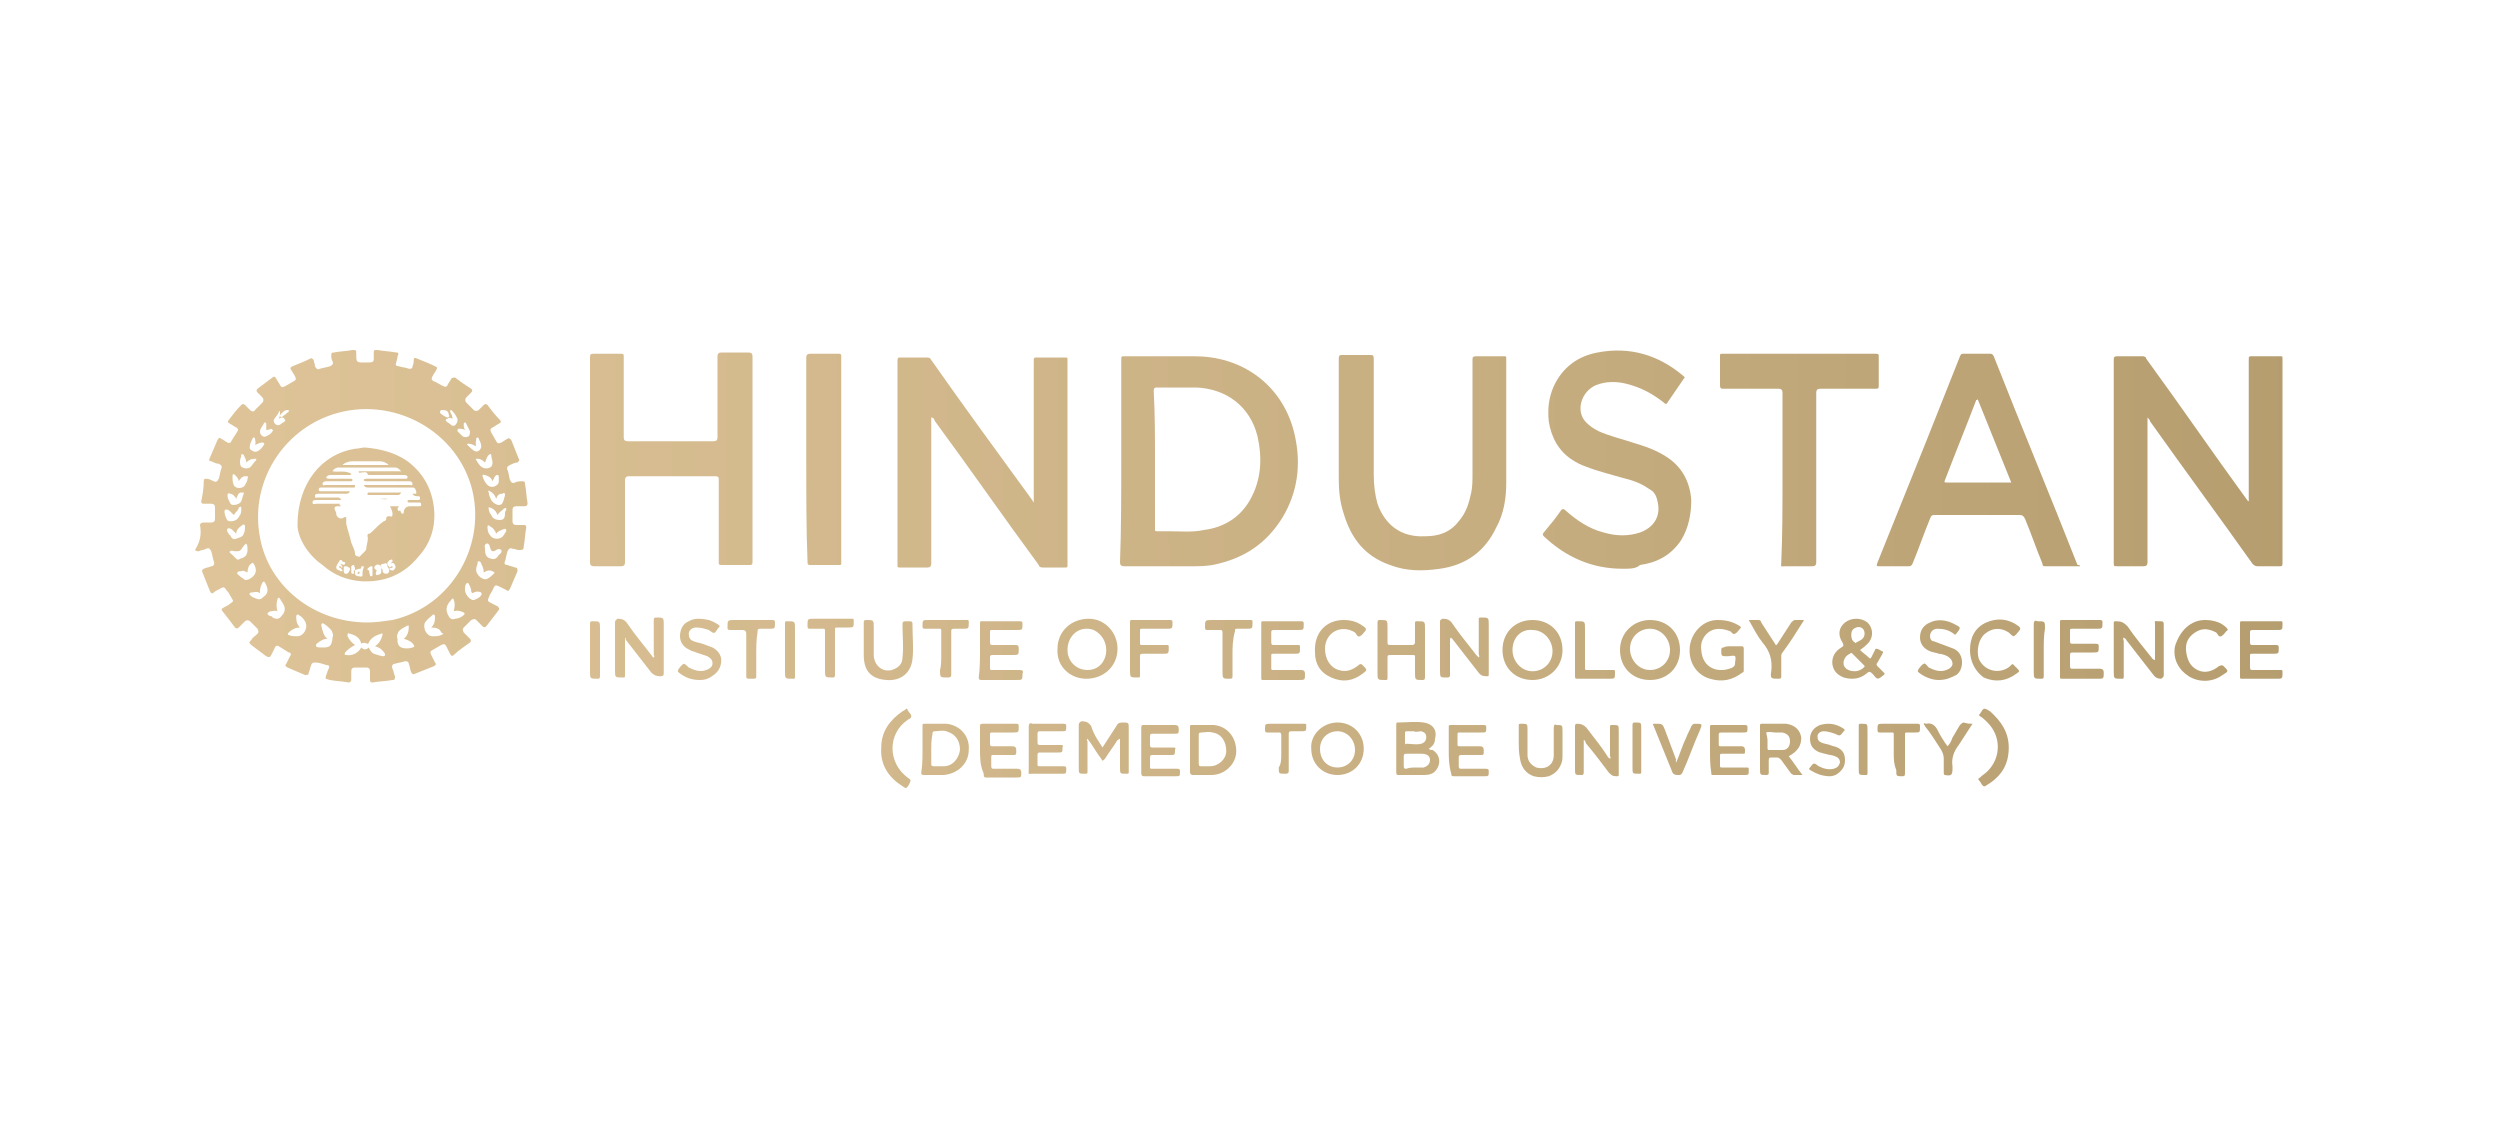<?xml version="1.0" encoding="utf-8"?>
<!-- Generator: Adobe Illustrator 21.0.0, SVG Export Plug-In . SVG Version: 6.00 Build 0)  -->
<svg version="1.1" id="Layer_1" xmlns="http://www.w3.org/2000/svg" xmlns:xlink="http://www.w3.org/1999/xlink" x="0px" y="0px"
	 viewBox="0 0 200 90" style="enable-background:new 0 0 200 90;" xml:space="preserve">
<style type="text/css">
	.st0{fill:url(#SVGID_1_);}
	.st1{fill:url(#SVGID_2_);}
	.st2{fill:url(#SVGID_3_);}
	.st3{fill:url(#SVGID_4_);}
	.st4{fill:url(#SVGID_5_);}
	.st5{fill:url(#SVGID_6_);}
	.st6{fill:url(#SVGID_7_);}
	.st7{fill:url(#SVGID_8_);}
	.st8{fill:url(#SVGID_9_);}
	.st9{fill:url(#SVGID_10_);}
	.st10{fill:url(#SVGID_11_);}
	.st11{fill:url(#SVGID_12_);}
	.st12{fill:url(#SVGID_13_);}
	.st13{fill:url(#SVGID_14_);}
	.st14{fill:url(#SVGID_15_);}
	.st15{fill:url(#SVGID_16_);}
	.st16{fill:url(#SVGID_17_);}
	.st17{fill:url(#SVGID_18_);}
	.st18{fill:url(#SVGID_19_);}
	.st19{fill:url(#SVGID_20_);}
	.st20{fill:url(#SVGID_21_);}
	.st21{fill:url(#SVGID_22_);}
	.st22{fill:url(#SVGID_23_);}
	.st23{fill:url(#SVGID_24_);}
	.st24{fill:url(#SVGID_25_);}
	.st25{fill:url(#SVGID_26_);}
	.st26{fill:url(#SVGID_27_);}
	.st27{fill:url(#SVGID_28_);}
	.st28{fill:url(#SVGID_29_);}
	.st29{fill:url(#SVGID_30_);}
	.st30{fill:url(#SVGID_31_);}
	.st31{fill:url(#SVGID_32_);}
	.st32{fill:url(#SVGID_33_);}
	.st33{fill:url(#SVGID_34_);}
	.st34{fill:url(#SVGID_35_);}
	.st35{fill:url(#SVGID_36_);}
	.st36{fill:url(#SVGID_37_);}
	.st37{fill:url(#SVGID_38_);}
	.st38{fill:url(#SVGID_39_);}
	.st39{fill:url(#SVGID_40_);}
	.st40{fill:url(#SVGID_41_);}
	.st41{fill:url(#SVGID_42_);}
	.st42{fill:url(#SVGID_43_);}
	.st43{fill:url(#SVGID_44_);}
	.st44{fill:url(#SVGID_45_);}
	.st45{fill:url(#SVGID_46_);}
	.st46{fill:url(#SVGID_47_);}
	.st47{fill:url(#SVGID_48_);}
	.st48{fill:url(#SVGID_49_);}
	.st49{fill:url(#SVGID_50_);}
	.st50{fill:url(#SVGID_51_);}
	.st51{fill:url(#SVGID_52_);}
	.st52{fill:url(#SVGID_53_);}
	.st53{fill:url(#SVGID_54_);}
	.st54{fill:url(#SVGID_55_);}
	.st55{fill:url(#SVGID_56_);}
	.st56{fill:url(#SVGID_57_);}
	.st57{fill:url(#SVGID_58_);}
	.st58{fill:url(#SVGID_59_);}
	.st59{fill:url(#SVGID_60_);}
	.st60{fill:url(#SVGID_61_);}
	.st61{fill:url(#SVGID_62_);}
	.st62{fill:url(#SVGID_63_);}
	.st63{fill:url(#SVGID_64_);}
	.st64{fill:url(#SVGID_65_);}
</style>
<g>
	<linearGradient id="SVGID_1_" gradientUnits="userSpaceOnUse" x1="-62.303" y1="41.393" x2="365.059" y2="40.715">
		<stop  offset="0" style="stop-color:#EACFA4"/>
		<stop  offset="0.163" style="stop-color:#E0C69A"/>
		<stop  offset="0.442" style="stop-color:#C5AC7F"/>
		<stop  offset="0.801" style="stop-color:#9A8453"/>
		<stop  offset="0.996" style="stop-color:#806B38"/>
	</linearGradient>
	<path class="st0" d="M16,42c0-0.1,0.1-0.2,0.3-0.2c0.2,0,0.4,0,0.6,0c0.2,0,0.3-0.1,0.3-0.3c0-0.3,0-0.6,0-0.9
		c0-0.2-0.1-0.3-0.3-0.3c-0.2,0-0.4,0-0.6,0c-0.2,0-0.2-0.1-0.2-0.2c0.1-0.5,0.2-1,0.2-1.6c0-0.2,0.1-0.2,0.2-0.2
		c0.2,0,0.4,0.1,0.6,0.2c0.2,0.1,0.3,0,0.4-0.2c0.1-0.3,0.1-0.5,0.2-0.8c0.1-0.2,0-0.3-0.2-0.4c-0.2,0-0.4-0.1-0.6-0.2
		c-0.2,0-0.2-0.1-0.1-0.3c0.2-0.5,0.4-0.9,0.6-1.4c0.1-0.2,0.2-0.2,0.3-0.1c0.2,0.1,0.3,0.2,0.5,0.3c0.1,0.1,0.3,0,0.3-0.1
		c0.2-0.3,0.3-0.5,0.5-0.8c0.1-0.1,0-0.3-0.1-0.3c-0.2-0.1-0.3-0.2-0.5-0.3c-0.2-0.1-0.2-0.2-0.1-0.3c0.3-0.4,0.6-0.8,1-1.2
		c0.1-0.1,0.2-0.1,0.3,0c0.1,0.1,0.3,0.3,0.4,0.4c0.1,0.1,0.3,0.2,0.4,0c0.2-0.2,0.4-0.4,0.6-0.6c0.1-0.1,0.1-0.3,0-0.4
		c-0.1-0.1-0.3-0.3-0.4-0.4c-0.1-0.1-0.1-0.2,0-0.3c0.4-0.3,0.8-0.6,1.2-0.9c0.1-0.1,0.2-0.1,0.3,0.1c0.1,0.2,0.2,0.3,0.3,0.5
		c0.1,0.2,0.2,0.2,0.4,0.1c0.2-0.1,0.5-0.3,0.7-0.4c0.2-0.1,0.2-0.2,0.1-0.4c-0.1-0.2-0.2-0.3-0.3-0.5c-0.1-0.1-0.1-0.2,0.1-0.3
		c0.5-0.2,1-0.4,1.4-0.6c0.1-0.1,0.2,0,0.3,0.1c0,0.2,0.1,0.3,0.1,0.5c0.1,0.2,0.2,0.3,0.4,0.2c0.3-0.1,0.5-0.1,0.8-0.2
		c0.2-0.1,0.3-0.2,0.2-0.4c-0.1-0.2-0.1-0.3-0.1-0.5c0-0.1,0-0.2,0.2-0.2c0.5-0.1,1-0.1,1.5-0.2c0.3,0,0.3,0,0.3,0.3
		c0,0.7,0,0.7,0.7,0.7c0.8,0,0.7,0,0.7-0.7c0-0.3,0-0.3,0.3-0.3c0.5,0.1,1,0.1,1.5,0.2c0.2,0,0.2,0.1,0.1,0.3c0,0.2-0.1,0.4-0.1,0.5
		c-0.1,0.2,0,0.3,0.2,0.3c0.3,0.1,0.6,0.1,0.8,0.2c0.2,0,0.3,0,0.3-0.2c0.1-0.2,0.1-0.4,0.1-0.5c0-0.2,0.1-0.2,0.3-0.1
		c0.5,0.2,1,0.4,1.4,0.6c0.2,0.1,0.2,0.1,0.1,0.3c-0.1,0.2-0.2,0.3-0.3,0.5c-0.1,0.2-0.1,0.3,0.1,0.4c0.3,0.1,0.5,0.3,0.8,0.4
		c0.1,0.1,0.3,0,0.3-0.1c0.1-0.2,0.2-0.3,0.3-0.5c0.1-0.1,0.2-0.1,0.3-0.1c0.4,0.3,0.8,0.6,1.3,0.9c0.1,0.1,0.1,0.2,0,0.3
		c-0.1,0.1-0.3,0.3-0.4,0.4c-0.1,0.1-0.1,0.3,0,0.4c0.2,0.2,0.4,0.4,0.6,0.6c0.1,0.1,0.3,0.1,0.4,0c0.1-0.1,0.3-0.3,0.4-0.4
		c0.1-0.1,0.2-0.1,0.3,0c0.3,0.4,0.6,0.8,1,1.2c0.1,0.1,0.1,0.2-0.1,0.3c-0.2,0.1-0.3,0.2-0.5,0.3c-0.2,0.1-0.2,0.2-0.1,0.4
		c0.1,0.2,0.3,0.5,0.4,0.7c0.1,0.2,0.2,0.2,0.4,0.1c0.2-0.1,0.3-0.2,0.5-0.3c0.1-0.1,0.2,0,0.3,0.1c0.2,0.5,0.4,1,0.6,1.5
		c0.1,0.1,0,0.2-0.1,0.3c-0.2,0-0.4,0.1-0.6,0.2c-0.2,0.1-0.3,0.2-0.2,0.4c0.1,0.2,0.1,0.5,0.2,0.8c0.1,0.2,0.2,0.3,0.4,0.2
		c0.2-0.1,0.4-0.1,0.5-0.1c0.2,0,0.3,0,0.3,0.2c0.1,0.5,0.1,1,0.2,1.5c0,0.2,0,0.3-0.3,0.3c-0.2,0-0.4,0-0.6,0
		c-0.2,0-0.3,0.1-0.3,0.3c0,0.3,0,0.6,0,0.9c0,0.2,0.1,0.3,0.3,0.3c0.2,0,0.4,0,0.6,0c0.1,0,0.2,0,0.2,0.2c-0.1,0.5-0.1,1-0.2,1.5
		c0,0.3-0.1,0.3-0.4,0.3c-0.2,0-0.3-0.1-0.5-0.1c-0.2-0.1-0.3,0-0.4,0.2c-0.1,0.3-0.1,0.5-0.2,0.8c-0.1,0.2,0,0.3,0.2,0.3
		c0.2,0.1,0.4,0.1,0.6,0.2c0.2,0,0.2,0.1,0.2,0.3c-0.2,0.5-0.4,0.9-0.6,1.4c-0.1,0.2-0.2,0.2-0.3,0.1c-0.2-0.1-0.4-0.2-0.6-0.3
		c-0.2-0.1-0.3-0.1-0.4,0.1c-0.1,0.3-0.3,0.5-0.4,0.8c-0.1,0.2-0.1,0.3,0.1,0.4c0.2,0.1,0.4,0.2,0.6,0.3c0.1,0.1,0.2,0.2,0.1,0.3
		c-0.3,0.4-0.6,0.8-1,1.3c-0.1,0.1-0.2,0.1-0.3,0c-0.2-0.2-0.3-0.3-0.5-0.5c-0.1-0.1-0.2-0.1-0.4,0c-0.2,0.2-0.4,0.4-0.6,0.6
		c-0.1,0.1-0.1,0.2,0,0.4c0.2,0.2,0.3,0.3,0.5,0.5c0.1,0.1,0.1,0.2,0,0.3c-0.4,0.3-0.9,0.6-1.3,1c-0.1,0.1-0.2,0.1-0.3-0.1
		c-0.1-0.2-0.2-0.4-0.3-0.6c-0.1-0.2-0.2-0.2-0.4-0.1c-0.2,0.1-0.5,0.3-0.7,0.4c-0.2,0.1-0.2,0.2-0.1,0.4c0.1,0.2,0.2,0.4,0.3,0.6
		c0.1,0.1,0.1,0.2-0.1,0.3c-0.5,0.2-1,0.4-1.5,0.6c-0.2,0.1-0.2,0-0.3-0.1c-0.1-0.2-0.1-0.5-0.2-0.7c0-0.2-0.2-0.2-0.3-0.2
		c-0.3,0.1-0.5,0.1-0.8,0.2c-0.2,0-0.3,0.2-0.2,0.4c0.1,0.2,0.1,0.4,0.2,0.6c0,0.2,0,0.3-0.2,0.3c-0.5,0.1-1.1,0.1-1.6,0.2
		c-0.1,0-0.2,0-0.2-0.2c0-0.2,0-0.5,0-0.7c0-0.2-0.1-0.3-0.3-0.3c-0.3,0-0.6,0-0.9,0c-0.2,0-0.3,0.1-0.3,0.3c0,0.2,0,0.5,0,0.7
		c0,0.1-0.1,0.2-0.2,0.2c-0.5-0.1-1-0.1-1.5-0.2c-0.4-0.1-0.4-0.1-0.3-0.4c0.1-0.2,0.1-0.4,0.2-0.5c0.1-0.2,0-0.3-0.2-0.3
		c-0.3-0.1-0.6-0.2-0.9-0.2c-0.2,0-0.3,0.1-0.3,0.2c-0.1,0.2-0.1,0.4-0.2,0.6c0,0.2-0.1,0.2-0.3,0.2c-0.5-0.2-0.9-0.4-1.4-0.6
		c-0.2-0.1-0.2-0.2-0.1-0.3c0.1-0.2,0.2-0.4,0.3-0.6c0.1-0.1,0.1-0.3-0.1-0.3c-0.3-0.2-0.5-0.3-0.8-0.5c-0.1-0.1-0.3,0-0.3,0.1
		c-0.1,0.2-0.2,0.4-0.3,0.6c-0.1,0.2-0.2,0.2-0.4,0.1c-0.4-0.3-0.8-0.6-1.2-0.9c-0.2-0.2-0.2-0.2,0-0.4c0.1-0.2,0.3-0.3,0.5-0.5
		c0.1-0.1,0.1-0.2,0-0.4c-0.2-0.2-0.4-0.4-0.6-0.6c-0.1-0.1-0.3-0.1-0.4,0c-0.2,0.2-0.3,0.3-0.5,0.5c-0.1,0.1-0.2,0.1-0.3,0
		c-0.3-0.4-0.6-0.8-1-1.3c-0.1-0.1-0.1-0.2,0.1-0.3c0.2-0.1,0.4-0.2,0.5-0.3c0.3-0.2,0.3-0.2,0.1-0.5c-0.1-0.2-0.2-0.4-0.4-0.6
		c-0.1-0.2-0.2-0.3-0.5-0.1c-0.2,0.1-0.4,0.2-0.5,0.3c-0.1,0.1-0.2,0.1-0.3-0.1c-0.2-0.5-0.4-1-0.6-1.5c-0.1-0.2,0-0.2,0.1-0.3
		c0.2-0.1,0.4-0.1,0.6-0.2c0.2,0,0.3-0.2,0.2-0.4c-0.1-0.3-0.1-0.5-0.2-0.8c-0.1-0.2-0.2-0.3-0.4-0.2c-0.2,0.1-0.4,0.1-0.6,0.2
		c-0.1,0-0.2,0-0.3-0.1C16.1,43.2,16.1,42.6,16,42z M29.4,49.8c0.6,0,1.3-0.1,2-0.2c4.8-1.1,7.6-6.1,6.3-10.7
		c-1.4-4.8-6.8-7.4-11.5-5.6c-3.9,1.5-6.2,5.6-5.4,9.7C21.5,46.9,25.1,49.8,29.4,49.8z M28.4,51.6c-0.4,0.2-0.6,0.4-0.8,0.6
		c0,0.1-0.1,0.2,0.1,0.2c0.5,0.1,1-0.2,1.2-0.6c0.2,0.2,0.4,0.2,0.6,0c0.1,0.2,0.2,0.4,0.4,0.5c0.3,0.1,0.6,0.2,0.8,0.2
		c0.1,0,0.1-0.1,0.1-0.2c-0.2-0.3-0.4-0.5-0.8-0.6c0.3-0.2,0.5-0.5,0.6-0.9c0-0.1,0-0.2-0.1-0.1c-0.4,0.1-0.8,0.3-1,0.7
		c0,0,0,0.1-0.1,0.1c-0.2-0.1-0.4-0.1-0.5,0c-0.1-0.5-0.5-0.7-0.9-0.8c-0.2-0.1-0.2,0-0.2,0.2C27.9,51.1,28.1,51.4,28.4,51.6z
		 M26.2,51.1c-0.3,0-0.4,0.1-0.6,0.2c-0.1,0.1-0.4,0.2-0.3,0.4c0,0.1,0.3,0.1,0.5,0.1c0,0,0,0,0,0c0.6,0,0.7-0.1,0.8-0.7
		c0,0,0,0,0-0.1c0.1-0.2,0-0.4-0.1-0.6c-0.2-0.2-0.4-0.4-0.6-0.5c-0.1-0.1-0.2,0-0.2,0.1C25.8,50.5,25.9,50.9,26.2,51.1z M32.3,51.1
		c0.3-0.2,0.4-0.6,0.4-0.9c0-0.2,0-0.2-0.2-0.1c-0.2,0.1-0.4,0.2-0.6,0.4c-0.1,0.2-0.2,0.4-0.1,0.6c0,0,0,0.1,0,0.2
		c0,0.2,0.1,0.4,0.3,0.5c0.3,0.1,0.6,0.1,0.9,0c0.1,0,0.2-0.1,0.1-0.2C33,51.4,32.7,51.2,32.3,51.1z M24,50.2
		c-0.4,0-0.7,0.2-0.9,0.4c-0.1,0.1-0.1,0.2,0,0.2c0.2,0.1,0.5,0.1,0.7,0.1c0.5,0,0.9-0.7,0.6-1.2c-0.1-0.2-0.3-0.4-0.5-0.5
		c-0.1-0.1-0.2,0-0.2,0.1C23.7,49.6,23.7,49.9,24,50.2z M34.5,50.2c0.3-0.3,0.3-0.6,0.3-0.9c0-0.1-0.1-0.2-0.2-0.1
		c-0.2,0.2-0.4,0.3-0.6,0.6c-0.2,0.4,0.1,1.1,0.6,1.1c0.3,0,0.5,0,0.7-0.1c0.2-0.1,0.2-0.1,0-0.2C35.2,50.3,34.9,50.2,34.5,50.2z
		 M36.3,48.9c0.1-0.4,0.1-0.7,0-0.9c0-0.1-0.1-0.2-0.2,0c-0.4,0.4-0.5,0.8-0.2,1.3c0.1,0.2,0.3,0.3,0.5,0.2c0.2,0,0.5-0.1,0.7-0.3
		c0.1-0.1,0.1-0.1,0-0.2C36.9,48.9,36.6,48.8,36.3,48.9z M22.2,48.9c-0.2-0.1-0.4,0-0.5,0c-0.1,0-0.3,0.1-0.3,0.2
		c0,0.1,0.2,0.2,0.3,0.2c0,0,0.1,0,0.1,0.1c0.2,0.1,0.5,0.2,0.7-0.1c0.2-0.2,0.4-0.5,0.2-0.9c-0.1-0.2-0.2-0.3-0.3-0.5
		c0,0-0.1-0.1-0.1-0.1c0,0-0.1,0.1-0.1,0.1C22.1,48.3,22.1,48.6,22.2,48.9z M21.4,47.2c0-0.2-0.1-0.4-0.2-0.6
		c-0.1-0.1-0.1-0.1-0.2,0c-0.1,0.2-0.2,0.4-0.2,0.7c0,0.1,0,0.2-0.1,0.1c-0.2-0.1-0.4,0-0.6,0c-0.1,0-0.2,0.1-0.1,0.2
		c0.1,0.1,0.2,0.2,0.3,0.2c0.2,0.1,0.4,0.2,0.6,0.1C21.1,47.7,21.4,47.6,21.4,47.2z M37.2,47.2c0,0.3,0.3,0.7,0.6,0.8
		c0,0,0.1,0,0.1,0c0.3-0.1,0.5-0.2,0.6-0.4c0.1-0.1,0-0.1,0-0.2c-0.2-0.1-0.4-0.1-0.6,0c-0.1,0.1-0.2,0-0.2-0.1
		c0-0.2-0.1-0.4-0.2-0.6c-0.1-0.1-0.1-0.1-0.2,0C37.2,46.8,37.2,47,37.2,47.2z M38.7,45.8c0-0.3-0.1-0.5-0.2-0.7
		c0-0.1-0.1-0.2-0.2-0.2c-0.1,0-0.1,0.1-0.1,0.2c0,0.1-0.1,0.2-0.1,0.4c-0.1,0.4,0.5,1,0.9,0.8c0.2-0.1,0.4-0.3,0.5-0.4
		c0.1-0.1,0.1-0.1-0.1-0.2C39.2,45.6,39,45.6,38.7,45.8z M19.8,45.8c-0.2-0.1-0.4-0.2-0.5-0.1c-0.1,0-0.3,0-0.3,0.1
		c-0.1,0.1,0.1,0.2,0.2,0.3c0.1,0.1,0.3,0.2,0.4,0.3c0.1,0,0.2,0,0.4-0.1c0.5-0.3,0.6-0.7,0.3-1.2c-0.1-0.1-0.1-0.1-0.2,0
		C19.9,45.2,19.8,45.5,19.8,45.8z M19.8,44C19.8,44,19.8,44,19.8,44c0-0.2,0-0.4-0.1-0.5c-0.1,0-0.2,0.2-0.3,0.3
		c-0.2,0.3-0.2,0.3-0.6,0.3c-0.1,0-0.3-0.1-0.4,0c-0.1,0.1,0.1,0.2,0.2,0.3c0.1,0.1,0.2,0.2,0.3,0.3c0.1,0.1,0.2,0.1,0.3,0
		C19.6,44.6,19.8,44.4,19.8,44z M38.8,43.9c0,0.5,0.1,0.7,0.5,0.8c0.3,0.1,0.5-0.1,0.6-0.3c0.1-0.1,0.3-0.2,0.2-0.4
		c-0.1-0.1-0.3-0.1-0.4,0c-0.3,0.2-0.4,0.1-0.5-0.2c0-0.2-0.2-0.4-0.3-0.3C38.7,43.6,38.8,43.8,38.8,43.9z M18.9,42.7
		c-0.1-0.1-0.2-0.2-0.3-0.3c-0.1-0.1-0.3-0.2-0.4-0.1c-0.1,0.1,0,0.3,0.1,0.4c0,0,0,0.1,0.1,0.1c0.1,0.2,0.2,0.4,0.5,0.3
		c0.2-0.1,0.5-0.1,0.6-0.4c0.1-0.2,0.1-0.4,0.1-0.6c0-0.1-0.1-0.2-0.2-0.1C19.1,42.2,18.9,42.4,18.9,42.7z M39.7,42.7
		c-0.1-0.3-0.3-0.5-0.5-0.6C39.1,42,39,42,39,42.1c0,0.2,0,0.5,0.2,0.7c0.2,0.4,0.9,0.4,1.1,0c0.1-0.1,0.1-0.2,0.2-0.3
		c0-0.1,0-0.2-0.1-0.2C40.1,42.4,39.8,42.5,39.7,42.7z M39.8,41.2c-0.1-0.3-0.3-0.5-0.6-0.6c-0.1,0-0.2,0-0.1,0.1
		c0,0.2,0.1,0.4,0.2,0.5c0.1,0.3,0.4,0.4,0.7,0.4c0.3,0,0.4-0.2,0.4-0.5c0-0.1,0-0.2,0.1-0.3c0-0.2,0-0.2-0.2-0.1
		C40.1,40.9,39.9,41,39.8,41.2z M18.7,41.2c-0.1-0.1-0.2-0.2-0.3-0.3c-0.1-0.1-0.3-0.2-0.4-0.1c-0.1,0.1,0,0.3,0,0.4
		c0.1,0.2,0.1,0.5,0.4,0.5c0.4,0,0.6-0.1,0.8-0.5c0.1-0.1,0.1-0.3,0.1-0.5c0-0.2,0-0.2-0.2-0.1C19.1,40.8,18.9,40.9,18.7,41.2z
		 M39.7,39.9c-0.1-0.3-0.3-0.5-0.5-0.6c-0.1-0.1-0.2,0-0.1,0.1c0,0.2,0.1,0.4,0.2,0.6c0.1,0.2,0.4,0.4,0.6,0.4
		c0.3,0,0.3-0.2,0.4-0.4c0-0.1,0.1-0.3,0.1-0.4c0-0.2-0.1-0.2-0.2-0.1C39.9,39.5,39.8,39.6,39.7,39.9z M18.9,39.9
		c-0.1-0.2-0.3-0.4-0.5-0.4c-0.1-0.1-0.2,0-0.2,0.1c0,0.1,0,0.3,0.1,0.4c0.1,0.2,0.1,0.4,0.4,0.4c0.2,0,0.5-0.1,0.6-0.3
		c0.1-0.2,0.1-0.4,0.2-0.6c0,0,0-0.1,0-0.1c-0.1,0-0.1,0-0.2,0C19.1,39.4,19,39.6,18.9,39.9z M38.8,37c-0.2-0.2-0.4-0.3-0.6-0.3
		c-0.1,0-0.2,0-0.1,0.1c0.1,0.2,0.3,0.5,0.5,0.6c0.2,0.1,0.4,0.1,0.6,0c0.2-0.1,0.2-0.3,0.2-0.4c0-0.2-0.1-0.4-0.1-0.6
		c0-0.1-0.1-0.1-0.2,0C38.9,36.6,38.9,36.8,38.8,37z M19.1,38.5c0-0.2-0.2-0.4-0.3-0.5c-0.1-0.1-0.2-0.1-0.2,0.1
		c0,0.2,0,0.5,0.1,0.7c0,0.1,0.1,0.1,0.2,0.2c0.3,0.1,0.6,0,0.7-0.2c0.1-0.2,0.2-0.3,0.2-0.5c0-0.1,0.1-0.1,0-0.2
		c-0.1,0-0.1,0-0.2,0C19.4,38.1,19.2,38.3,19.1,38.5z M19.7,37c0-0.2-0.1-0.4-0.2-0.6c-0.1-0.1-0.2-0.1-0.2,0c0,0.2-0.1,0.3-0.1,0.5
		c0,0.2,0,0.4,0.2,0.5c0.2,0.1,0.4,0.1,0.6,0c0.2-0.2,0.3-0.4,0.5-0.6c0,0,0-0.1,0-0.1c0,0-0.1,0-0.1,0C20.1,36.7,19.9,36.8,19.7,37
		z M39.4,38.5c-0.1-0.3-0.3-0.4-0.6-0.5c-0.1,0-0.2-0.1-0.2,0.1c0.1,0.3,0.2,0.5,0.4,0.7c0.3,0.3,0.8,0.1,0.9-0.2c0-0.1,0-0.3,0-0.4
		c0-0.1,0-0.2-0.1-0.2c-0.1,0-0.1,0-0.2,0.1C39.6,38.1,39.5,38.3,39.4,38.5z M38.1,35.7c-0.2-0.1-0.4-0.2-0.6-0.2
		c-0.1,0-0.2,0-0.1,0.1c0.2,0.2,0.4,0.4,0.6,0.5c0.3,0.1,0.5-0.2,0.5-0.4c0-0.2-0.1-0.4-0.2-0.6c0,0,0-0.1-0.1-0.1
		c-0.1,0-0.1,0.1-0.1,0.1C38.1,35.3,38,35.4,38.1,35.7z M20.4,35.6c0.1-0.2,0-0.4,0-0.5c0,0,0-0.1-0.1-0.1c-0.1,0-0.1,0.1-0.1,0.1
		c-0.1,0.2-0.2,0.4-0.2,0.5c0,0.1-0.1,0.3,0.1,0.4c0.1,0.1,0.3,0.2,0.5,0.1c0.2-0.1,0.4-0.3,0.5-0.5c0.1-0.1,0-0.2-0.1-0.2
		C20.8,35.4,20.6,35.5,20.4,35.6z M37.2,34.4c-0.2-0.1-0.3-0.1-0.5-0.1c-0.1,0-0.1,0.1-0.1,0.2c0.1,0.1,0.3,0.3,0.4,0.4
		c0.2,0.1,0.3,0.1,0.5,0c0.1-0.1,0.1-0.3,0.1-0.4c-0.1-0.2-0.2-0.4-0.3-0.6c0,0,0-0.1-0.1-0.1c-0.1,0-0.1,0.1-0.1,0.1
		C37.1,34.1,37.1,34.2,37.2,34.4z M21.3,34.4c0-0.2,0-0.3,0-0.5c0,0,0-0.1-0.1-0.1c0,0-0.1,0-0.1,0.1c-0.1,0.2-0.3,0.4-0.3,0.6
		c0,0.1,0,0.2,0.1,0.3c0.1,0.1,0.2,0.2,0.4,0.1c0.2-0.1,0.4-0.2,0.5-0.4c0.1-0.1,0-0.1-0.1-0.2C21.7,34.3,21.5,34.4,21.3,34.4z
		 M22.3,33.5c0.1-0.2,0.1-0.3,0.1-0.5c0-0.1,0-0.1,0-0.1c-0.1,0-0.1,0-0.1,0.1c-0.1,0.2-0.3,0.4-0.4,0.6c0,0.1,0,0.2,0.1,0.3
		c0.2,0.2,0.4,0.1,0.5,0c0.1-0.1,0.4-0.2,0.3-0.3C22.7,33.3,22.5,33.4,22.3,33.5z M36.2,33.5c-0.2-0.1-0.3-0.1-0.4,0
		c-0.1,0-0.2,0.1-0.1,0.2c0.1,0.1,0.3,0.2,0.4,0.3c0.1,0.1,0.3,0.1,0.4-0.1c0.1-0.1,0.1-0.2,0.1-0.4c-0.1-0.2-0.2-0.4-0.4-0.6
		c0,0-0.1-0.1-0.1-0.1c-0.1,0-0.1,0.1-0.1,0.1C36.1,33.1,36.2,33.3,36.2,33.5z M35.4,32.8c-0.1,0-0.2,0-0.2,0.2
		c0,0.1,0.5,0.4,0.6,0.4c0.1,0,0.2-0.1,0.1-0.2C35.9,32.9,35.7,32.8,35.4,32.8z M23,32.8c-0.2,0-0.3,0.1-0.5,0.3
		c-0.1,0.1-0.1,0.1-0.1,0.2c0.1,0.1,0.2,0.1,0.2,0c0.2-0.1,0.3-0.2,0.4-0.3c0.1,0,0.1-0.1,0.1-0.2C23.2,32.8,23.1,32.8,23,32.8z"/>
	<linearGradient id="SVGID_2_" gradientUnits="userSpaceOnUse" x1="-62.307" y1="37.229" x2="365.05" y2="36.55">
		<stop  offset="0" style="stop-color:#EACFA4"/>
		<stop  offset="0.163" style="stop-color:#E0C69A"/>
		<stop  offset="0.442" style="stop-color:#C5AC7F"/>
		<stop  offset="0.801" style="stop-color:#9A8453"/>
		<stop  offset="0.996" style="stop-color:#806B38"/>
	</linearGradient>
	<path class="st1" d="M171.8,33.4c0,0.1,0,0.2,0,0.3c0,3.8,0,7.5,0,11.3c0,0.2-0.1,0.3-0.3,0.3c-0.7,0-1.4,0-2.1,0
		c-0.3,0-0.3,0-0.3-0.3c0-1.8,0-3.6,0-5.3c0-3.6,0-7.3,0-10.9c0-0.2,0-0.3,0.3-0.3c0.7,0,1.4,0,2,0c0.2,0,0.3,0.1,0.3,0.2
		c2.7,3.7,5.3,7.5,8,11.2c0.1,0.1,0.1,0.2,0.2,0.2c0-0.1,0-0.2,0-0.3c0-3.7,0-7.4,0-11c0-0.3,0-0.3,0.3-0.3c0.7,0,1.4,0,2.2,0
		c0.2,0,0.2,0,0.2,0.2c0,5.5,0,10.9,0,16.4c0,0.2-0.1,0.2-0.2,0.2c-0.6,0-1.2,0-1.8,0c-0.2,0-0.3-0.1-0.4-0.2
		c-2.7-3.8-5.5-7.6-8.2-11.4C172,33.6,171.9,33.5,171.8,33.4C171.8,33.4,171.8,33.4,171.8,33.4z"/>
	<linearGradient id="SVGID_3_" gradientUnits="userSpaceOnUse" x1="-62.31" y1="37.076" x2="365.053" y2="36.398">
		<stop  offset="0" style="stop-color:#EACFA4"/>
		<stop  offset="0.163" style="stop-color:#E0C69A"/>
		<stop  offset="0.442" style="stop-color:#C5AC7F"/>
		<stop  offset="0.801" style="stop-color:#9A8453"/>
		<stop  offset="0.996" style="stop-color:#806B38"/>
	</linearGradient>
	<path class="st2" d="M74.5,33.4c0,0.1,0,0.2,0,0.3c0,3.8,0,7.6,0,11.4c0,0.2-0.1,0.3-0.3,0.3c-0.7,0-1.5,0-2.2,0
		c-0.2,0-0.2,0-0.2-0.2c0-5.5,0-11,0-16.4c0-0.2,0.1-0.2,0.2-0.2c0.7,0,1.4,0,2.1,0c0.2,0,0.3,0,0.4,0.2c2.6,3.7,5.3,7.4,8,11.1
		c0.1,0.1,0.1,0.2,0.2,0.3c0-0.1,0-0.2,0-0.3c0-3.7,0-7.3,0-11c0-0.3,0-0.3,0.3-0.3c0.7,0,1.4,0,2.2,0c0.2,0,0.2,0,0.2,0.2
		c0,5.5,0,10.9,0,16.4c0,0.2,0,0.2-0.2,0.2c-0.6,0-1.2,0-1.8,0c-0.2,0-0.3-0.1-0.3-0.2c-2.8-3.8-5.5-7.7-8.3-11.5
		C74.7,33.5,74.7,33.4,74.5,33.4C74.6,33.4,74.6,33.4,74.5,33.4z"/>
	<linearGradient id="SVGID_4_" gradientUnits="userSpaceOnUse" x1="-62.31" y1="37.098" x2="365.051" y2="36.42">
		<stop  offset="0" style="stop-color:#EACFA4"/>
		<stop  offset="0.163" style="stop-color:#E0C69A"/>
		<stop  offset="0.442" style="stop-color:#C5AC7F"/>
		<stop  offset="0.801" style="stop-color:#9A8453"/>
		<stop  offset="0.996" style="stop-color:#806B38"/>
	</linearGradient>
	<path class="st3" d="M89.7,36.9c0-2.7,0-5.4,0-8.1c0-0.3,0-0.3,0.3-0.3c1.8,0,3.7,0,5.5,0c1.9,0,3.6,0.5,5.1,1.6
		c1.6,1.2,2.6,2.9,3,4.8c0.5,2.3,0.2,4.5-1,6.5c-1.3,2.1-3.1,3.3-5.6,3.8c-0.6,0.1-1.1,0.1-1.7,0.1c-1.8,0-3.6,0-5.4,0
		c-0.2,0-0.3-0.1-0.3-0.3C89.7,42.3,89.7,39.6,89.7,36.9z M92.4,36.8c0,1.4,0,2.8,0,4.2c0,0.4,0,0.9,0,1.3c0,0.2,0,0.2,0.2,0.2
		c0.3,0,0.6,0,0.9,0c0.9,0,1.9,0.1,2.8-0.1c1.6-0.2,2.9-1,3.7-2.4c0.9-1.6,1-3.3,0.6-5.1c-0.6-2.4-2.5-3.8-4.9-3.9c-1,0-2.1,0-3.1,0
		c-0.2,0-0.3,0-0.3,0.3C92.4,33.2,92.4,35,92.4,36.8z"/>
	<linearGradient id="SVGID_5_" gradientUnits="userSpaceOnUse" x1="-62.31" y1="37.036" x2="365.053" y2="36.357">
		<stop  offset="0" style="stop-color:#EACFA4"/>
		<stop  offset="0.163" style="stop-color:#E0C69A"/>
		<stop  offset="0.442" style="stop-color:#C5AC7F"/>
		<stop  offset="0.801" style="stop-color:#9A8453"/>
		<stop  offset="0.996" style="stop-color:#806B38"/>
	</linearGradient>
	<path class="st4" d="M47.2,36.8c0-2.7,0-5.4,0-8.2c0-0.2,0-0.3,0.3-0.3c0.7,0,1.5,0,2.2,0c0.2,0,0.2,0.1,0.2,0.2c0,2.2,0,4.3,0,6.5
		c0,0.2,0.1,0.3,0.3,0.3c2.3,0,4.6,0,6.9,0c0.2,0,0.3-0.1,0.3-0.3c0-2.2,0-4.3,0-6.5c0-0.2,0.1-0.3,0.3-0.3c0.7,0,1.5,0,2.2,0
		c0.2,0,0.3,0.1,0.3,0.3c0,5.5,0,10.9,0,16.4c0,0.2,0,0.3-0.2,0.3c-0.8,0-1.5,0-2.3,0c-0.2,0-0.2-0.1-0.2-0.2c0-2.2,0-4.4,0-6.6
		c0-0.2,0-0.3-0.3-0.3c-2.3,0-4.6,0-6.9,0c-0.2,0-0.3,0.1-0.3,0.3c0,2.2,0,4.4,0,6.6c0,0.2-0.1,0.3-0.3,0.3c-0.7,0-1.5,0-2.2,0
		c-0.2,0-0.3-0.1-0.3-0.3C47.2,42.3,47.2,39.6,47.2,36.8z"/>
	<linearGradient id="SVGID_6_" gradientUnits="userSpaceOnUse" x1="-62.31" y1="37.15" x2="365.05" y2="36.472">
		<stop  offset="0" style="stop-color:#EACFA4"/>
		<stop  offset="0.163" style="stop-color:#E0C69A"/>
		<stop  offset="0.442" style="stop-color:#C5AC7F"/>
		<stop  offset="0.801" style="stop-color:#9A8453"/>
		<stop  offset="0.996" style="stop-color:#806B38"/>
	</linearGradient>
	<path class="st5" d="M166.4,45.3c-0.9,0-1.9,0-2.8,0c-0.2,0-0.2-0.1-0.2-0.2c-0.5-1.2-0.9-2.4-1.4-3.6c-0.1-0.2-0.2-0.3-0.4-0.3
		c-2.3,0-4.5,0-6.8,0c-0.2,0-0.3,0-0.4,0.3c-0.5,1.2-0.9,2.4-1.4,3.6c-0.1,0.2-0.2,0.2-0.3,0.2c-0.8,0-1.5,0-2.3,0
		c-0.3,0-0.3,0-0.2-0.3c1.3-3.2,2.6-6.5,3.9-9.7c0.9-2.3,1.8-4.5,2.7-6.8c0.1-0.2,0.1-0.2,0.3-0.2c0.7,0,1.4,0,2.1,0
		c0.1,0,0.2,0,0.3,0.2c2.2,5.6,4.5,11.1,6.7,16.7C166.3,45.2,166.4,45.2,166.4,45.3z M160.9,38.6c-0.9-2.2-1.8-4.5-2.7-6.7
		c0,0.1,0,0.1-0.1,0.1c-0.8,2.1-1.7,4.3-2.5,6.4c-0.1,0.2,0,0.2,0.1,0.2c1.6,0,3.1,0,4.7,0C160.6,38.6,160.7,38.6,160.9,38.6z"/>
	<linearGradient id="SVGID_7_" gradientUnits="userSpaceOnUse" x1="-62.309" y1="37.258" x2="365.051" y2="36.58">
		<stop  offset="0" style="stop-color:#EACFA4"/>
		<stop  offset="0.163" style="stop-color:#E0C69A"/>
		<stop  offset="0.442" style="stop-color:#C5AC7F"/>
		<stop  offset="0.801" style="stop-color:#9A8453"/>
		<stop  offset="0.996" style="stop-color:#806B38"/>
	</linearGradient>
	<path class="st6" d="M107.1,33.7c0-1.7,0-3.3,0-5c0-0.3,0.1-0.3,0.3-0.3c0.7,0,1.5,0,2.2,0c0.2,0,0.3,0,0.3,0.3c0,3.1,0,6.2,0,9.3
		c0,0.8,0.1,1.6,0.3,2.3c0.6,1.7,1.9,2.7,3.8,2.6c1.1,0,2-0.3,2.7-1.2c0.6-0.7,0.8-1.4,1-2.3c0.1-0.5,0.1-1,0.1-1.5c0-3,0-6.1,0-9.1
		c0-0.2,0-0.3,0.3-0.3c0.7,0,1.5,0,2.2,0c0.2,0,0.2,0,0.2,0.2c0,3.3,0,6.6,0,9.9c0,1.3-0.2,2.5-0.8,3.6c-0.9,1.9-2.4,3-4.5,3.3
		c-1.4,0.2-2.7,0.2-4-0.3c-2-0.7-3.1-2.1-3.7-4.1c-0.3-0.9-0.4-1.8-0.4-2.8C107.1,36.8,107.1,35.2,107.1,33.7z"/>
	<linearGradient id="SVGID_8_" gradientUnits="userSpaceOnUse" x1="-62.31" y1="37.159" x2="365.05" y2="36.481">
		<stop  offset="0" style="stop-color:#EACFA4"/>
		<stop  offset="0.163" style="stop-color:#E0C69A"/>
		<stop  offset="0.442" style="stop-color:#C5AC7F"/>
		<stop  offset="0.801" style="stop-color:#9A8453"/>
		<stop  offset="0.996" style="stop-color:#806B38"/>
	</linearGradient>
	<path class="st7" d="M129.8,45.5c-2.4,0-4.5-0.9-6.3-2.6c-0.1-0.1-0.1-0.2,0-0.3c0.5-0.6,1-1.2,1.4-1.8c0.1-0.1,0.2-0.1,0.3,0
		c0.9,0.8,1.9,1.5,3.1,1.8c1,0.3,2,0.3,2.9,0c1.1-0.4,1.7-1.3,1.4-2.5c-0.1-0.5-0.3-0.8-0.7-1c-0.7-0.5-1.4-0.7-2.2-0.9
		c-1-0.3-1.9-0.5-2.9-0.9c-0.3-0.1-0.7-0.3-1-0.5c-1.1-0.7-1.7-1.8-1.9-3.1c-0.1-1,0-1.9,0.4-2.8c0.7-1.5,1.9-2.4,3.5-2.7
		c2.6-0.5,4.9,0.2,6.9,1.9c0.1,0.1,0.1,0.1,0,0.2c-0.4,0.6-0.9,1.3-1.3,1.9c-0.1,0.2-0.2,0.1-0.3,0c-0.9-0.7-1.8-1.2-3-1.5
		c-0.8-0.2-1.6-0.2-2.4,0.1c-1.2,0.5-1.7,2.1-0.8,3c0.3,0.3,0.6,0.5,1,0.7c0.9,0.4,1.8,0.6,2.7,0.9c1,0.3,1.9,0.6,2.8,1.2
		c1.2,0.8,1.8,2,1.9,3.4c0,1.1-0.2,2.2-0.8,3.2c-0.8,1.2-1.9,1.8-3.3,2C130.9,45.5,130.4,45.5,129.8,45.5z"/>
	<linearGradient id="SVGID_9_" gradientUnits="userSpaceOnUse" x1="-62.308" y1="37.177" x2="365.05" y2="36.499">
		<stop  offset="0" style="stop-color:#EACFA4"/>
		<stop  offset="0.163" style="stop-color:#E0C69A"/>
		<stop  offset="0.442" style="stop-color:#C5AC7F"/>
		<stop  offset="0.801" style="stop-color:#9A8453"/>
		<stop  offset="0.996" style="stop-color:#806B38"/>
	</linearGradient>
	<path class="st8" d="M142.6,38.2c0-2.3,0-4.5,0-6.8c0-0.2-0.1-0.3-0.3-0.3c-1.5,0-2.9,0-4.4,0c-0.2,0-0.3,0-0.3-0.3
		c0-0.8,0-1.5,0-2.3c0-0.2,0-0.2,0.2-0.2c4.1,0,8.2,0,12.3,0c0.2,0,0.2,0.1,0.2,0.2c0,0.8,0,1.6,0,2.4c0,0.2-0.1,0.2-0.3,0.2
		c-1.5,0-3,0-4.4,0c-0.2,0-0.3,0.1-0.3,0.3c0,4.5,0,9,0,13.6c0,0.2-0.1,0.3-0.3,0.3c-0.7,0-1.4,0-2.2,0c-0.4,0-0.3,0.1-0.3-0.3
		C142.6,42.7,142.6,40.5,142.6,38.2z"/>
	<linearGradient id="SVGID_10_" gradientUnits="userSpaceOnUse" x1="-62.306" y1="37.055" x2="365.044" y2="36.376">
		<stop  offset="0" style="stop-color:#EACFA4"/>
		<stop  offset="0.163" style="stop-color:#E0C69A"/>
		<stop  offset="0.442" style="stop-color:#C5AC7F"/>
		<stop  offset="0.801" style="stop-color:#9A8453"/>
		<stop  offset="0.996" style="stop-color:#806B38"/>
	</linearGradient>
	<path class="st9" d="M64.5,36.8c0-2.7,0-5.4,0-8.2c0-0.2,0.1-0.3,0.3-0.3c0.8,0,1.5,0,2.3,0c0.2,0,0.2,0.1,0.2,0.2
		c0,5.5,0,11,0,16.5c0,0.2,0,0.2-0.2,0.2c-0.8,0-1.5,0-2.3,0c-0.2,0-0.2-0.1-0.2-0.3C64.5,42.3,64.5,39.6,64.5,36.8z"/>
	<linearGradient id="SVGID_11_" gradientUnits="userSpaceOnUse" x1="-62.287" y1="52.145" x2="365.079" y2="51.467">
		<stop  offset="0" style="stop-color:#EACFA4"/>
		<stop  offset="0.163" style="stop-color:#E0C69A"/>
		<stop  offset="0.442" style="stop-color:#C5AC7F"/>
		<stop  offset="0.801" style="stop-color:#9A8453"/>
		<stop  offset="0.996" style="stop-color:#806B38"/>
	</linearGradient>
	<path class="st10" d="M50,51c0,0.5,0,0.9,0,1.3c0,0.6,0,1.2,0,1.7c0,0.2,0,0.2-0.2,0.2c-0.6,0-0.6,0-0.6-0.6c0-1.3,0-2.6,0-3.8
		c0-0.2,0.1-0.2,0.2-0.3c0.4,0,0.6,0.1,0.8,0.4c0.6,0.9,1.3,1.7,1.9,2.5c0.1,0.1,0.1,0.2,0.2,0.2c0.1-0.1,0-0.2,0-0.2
		c0-0.9,0-1.8,0-2.7c0-0.2,0-0.3,0.2-0.3c0.6,0,0.6,0,0.6,0.6c0,1.3,0,2.6,0,3.8c0,0.2,0,0.3-0.3,0.3c-0.3,0-0.5-0.1-0.7-0.3
		c-0.7-0.9-1.4-1.8-2.1-2.7C50.1,51.2,50.1,51.1,50,51z"/>
	<linearGradient id="SVGID_12_" gradientUnits="userSpaceOnUse" x1="-62.287" y1="52.335" x2="365.077" y2="51.657">
		<stop  offset="0" style="stop-color:#EACFA4"/>
		<stop  offset="0.163" style="stop-color:#E0C69A"/>
		<stop  offset="0.442" style="stop-color:#C5AC7F"/>
		<stop  offset="0.801" style="stop-color:#9A8453"/>
		<stop  offset="0.996" style="stop-color:#806B38"/>
	</linearGradient>
	<path class="st11" d="M172.4,52.8c0-1,0-1.9,0-2.8c0-0.4-0.1-0.3,0.3-0.3c0.4,0,0.4,0,0.4,0.4c0,1.3,0,2.6,0,3.9
		c0,0.2-0.1,0.2-0.2,0.3c-0.3,0-0.5-0.1-0.7-0.4c-0.7-0.9-1.4-1.8-2.1-2.7c0-0.1-0.1-0.1-0.2-0.2c-0.1,0.1,0,0.2,0,0.3
		c0,0.9,0,1.8,0,2.8c0,0.2,0,0.2-0.2,0.2c-0.6,0-0.6,0-0.6-0.6c0-1.3,0-2.6,0-3.8c0-0.2,0-0.2,0.2-0.2c0.4,0,0.6,0.1,0.9,0.4
		c0.6,0.9,1.3,1.7,2,2.6C172.2,52.7,172.3,52.8,172.4,52.8z"/>
	<linearGradient id="SVGID_13_" gradientUnits="userSpaceOnUse" x1="-62.288" y1="52.25" x2="365.078" y2="51.572">
		<stop  offset="0" style="stop-color:#EACFA4"/>
		<stop  offset="0.163" style="stop-color:#E0C69A"/>
		<stop  offset="0.442" style="stop-color:#C5AC7F"/>
		<stop  offset="0.801" style="stop-color:#9A8453"/>
		<stop  offset="0.996" style="stop-color:#806B38"/>
	</linearGradient>
	<path class="st12" d="M116,51c0,1,0,2,0,3c0,0.2-0.1,0.2-0.3,0.2c-0.5,0-0.5,0-0.5-0.6c0-1.3,0-2.6,0-3.8c0-0.2,0-0.2,0.2-0.3
		c0.4,0,0.6,0.1,0.8,0.4c0.6,0.9,1.3,1.7,1.9,2.5c0.1,0.1,0.1,0.1,0.2,0.2c0.1-0.1,0-0.2,0-0.3c0-0.9,0-1.8,0-2.7
		c0-0.2,0-0.2,0.2-0.2c0.6,0,0.6,0,0.6,0.6c0,1.3,0,2.6,0,3.9c0,0.2,0,0.2-0.2,0.2c-0.3,0-0.5-0.1-0.7-0.4c-0.7-0.9-1.4-1.8-2.1-2.7
		C116.1,51.2,116.1,51.1,116,51z"/>
	<linearGradient id="SVGID_14_" gradientUnits="userSpaceOnUse" x1="-62.286" y1="52.276" x2="365.075" y2="51.598">
		<stop  offset="0" style="stop-color:#EACFA4"/>
		<stop  offset="0.163" style="stop-color:#E0C69A"/>
		<stop  offset="0.442" style="stop-color:#C5AC7F"/>
		<stop  offset="0.801" style="stop-color:#9A8453"/>
		<stop  offset="0.996" style="stop-color:#806B38"/>
	</linearGradient>
	<path class="st13" d="M134.4,52c0,1.4-1,2.4-2.4,2.4c-1.4,0-2.4-1-2.4-2.4c0-1.4,1.1-2.4,2.4-2.4C133.4,49.6,134.4,50.6,134.4,52z
		 M133.6,52c0-0.9-0.7-1.7-1.6-1.7c-0.9,0-1.6,0.7-1.6,1.6c0,0.9,0.7,1.7,1.6,1.7C132.9,53.6,133.6,52.9,133.6,52z"/>
	<linearGradient id="SVGID_15_" gradientUnits="userSpaceOnUse" x1="-62.286" y1="52.205" x2="365.076" y2="51.526">
		<stop  offset="0" style="stop-color:#EACFA4"/>
		<stop  offset="0.163" style="stop-color:#E0C69A"/>
		<stop  offset="0.442" style="stop-color:#C5AC7F"/>
		<stop  offset="0.801" style="stop-color:#9A8453"/>
		<stop  offset="0.996" style="stop-color:#806B38"/>
	</linearGradient>
	<path class="st14" d="M84.6,51.9c0-1.4,1.1-2.4,2.5-2.4c1.3,0,2.3,1.1,2.3,2.4c0,1.4-1.1,2.4-2.5,2.4
		C85.6,54.3,84.5,53.3,84.6,51.9z M88.5,52c0-0.7-0.4-1.3-1-1.6c-1.1-0.4-2.1,0.4-2.1,1.6c0,0.9,0.7,1.6,1.6,1.6
		C87.9,53.6,88.5,52.9,88.5,52z"/>
	<linearGradient id="SVGID_16_" gradientUnits="userSpaceOnUse" x1="-62.283" y1="52.261" x2="365.072" y2="51.583">
		<stop  offset="0" style="stop-color:#EACFA4"/>
		<stop  offset="0.163" style="stop-color:#E0C69A"/>
		<stop  offset="0.442" style="stop-color:#C5AC7F"/>
		<stop  offset="0.801" style="stop-color:#9A8453"/>
		<stop  offset="0.996" style="stop-color:#806B38"/>
	</linearGradient>
	<path class="st15" d="M122.6,49.6c1.4,0,2.4,1,2.4,2.4c0,1.4-1.1,2.4-2.4,2.4c-1.4,0-2.4-1-2.4-2.4
		C120.2,50.6,121.2,49.6,122.6,49.6z M121,52c0,0.9,0.7,1.7,1.6,1.7c0.9,0,1.6-0.7,1.6-1.6c0-0.9-0.7-1.7-1.6-1.7
		C121.7,50.3,121,51,121,52z"/>
	<linearGradient id="SVGID_17_" gradientUnits="userSpaceOnUse" x1="-62.285" y1="52.295" x2="365.075" y2="51.617">
		<stop  offset="0" style="stop-color:#EACFA4"/>
		<stop  offset="0.163" style="stop-color:#E0C69A"/>
		<stop  offset="0.442" style="stop-color:#C5AC7F"/>
		<stop  offset="0.801" style="stop-color:#9A8453"/>
		<stop  offset="0.996" style="stop-color:#806B38"/>
	</linearGradient>
	<path class="st16" d="M148.8,52c0.2,0.2,0.5,0.4,0.7,0.6c0.1,0.1,0.1,0.1,0.2,0c0.1-0.2,0.2-0.4,0.3-0.6c0,0,0-0.1,0.1-0.1
		c0.2,0,0.4,0.2,0.5,0.2c0.1,0.1,0,0.1,0,0.2c-0.1,0.2-0.3,0.5-0.4,0.7c-0.1,0.1-0.1,0.2,0,0.3c0.2,0.2,0.3,0.3,0.5,0.5
		c0.1,0.1,0.1,0.1,0,0.2c-0.5,0.4-0.5,0.4-0.9-0.1c-0.2-0.2-0.3-0.2-0.5,0c-0.5,0.4-1.1,0.5-1.8,0.3c-0.5-0.2-0.8-0.5-0.9-1
		c-0.1-0.6,0.2-1.1,0.7-1.4c0.2-0.1,0.2-0.2,0.1-0.4c-0.4-0.6-0.3-1.2,0.2-1.6c0.5-0.4,1.3-0.4,1.8,0c0.5,0.5,0.5,1.3-0.1,1.8
		C149.2,51.7,149.1,51.8,148.8,52C148.9,51.9,148.8,52,148.8,52z M148.4,53.7c0.2,0,0.5-0.1,0.7-0.3c0.1-0.1,0.1-0.1,0-0.2
		c-0.3-0.3-0.6-0.6-0.9-0.9c-0.1-0.1-0.1-0.1-0.2,0c-0.3,0.1-0.6,0.5-0.5,0.9C147.6,53.5,147.9,53.7,148.4,53.7z M148.1,50.8
		c0,0.3,0.1,0.5,0.3,0.6c0,0.1,0.1,0,0.1,0c0.2-0.1,0.4-0.2,0.5-0.3c0.2-0.2,0.2-0.5,0.1-0.7c-0.1-0.2-0.4-0.3-0.6-0.2
		C148.2,50.3,148.1,50.5,148.1,50.8z"/>
	<linearGradient id="SVGID_18_" gradientUnits="userSpaceOnUse" x1="-62.287" y1="52.285" x2="365.077" y2="51.607">
		<stop  offset="0" style="stop-color:#EACFA4"/>
		<stop  offset="0.163" style="stop-color:#E0C69A"/>
		<stop  offset="0.442" style="stop-color:#C5AC7F"/>
		<stop  offset="0.801" style="stop-color:#9A8453"/>
		<stop  offset="0.996" style="stop-color:#806B38"/>
	</linearGradient>
	<path class="st17" d="M138.5,51.7c0.3,0,0.6,0,0.8,0c0.1,0,0.2,0,0.2,0.2c0,0.6,0,1.1,0,1.7c0,0.1,0,0.2-0.1,0.2
		c-0.8,0.6-1.6,0.8-2.6,0.5c-1.1-0.3-1.8-1.4-1.6-2.7c0.2-1.1,1.1-2,2.2-2c0.6,0,1.2,0.1,1.8,0.5c0.1,0.1,0.1,0.1,0,0.2c0,0,0,0,0,0
		c-0.1,0.1-0.2,0.3-0.4,0.4c-0.2,0.1-0.3-0.2-0.4-0.2c-0.5-0.2-1.1-0.3-1.6,0c-0.5,0.3-0.8,0.9-0.7,1.5c0.1,1.5,1.4,1.9,2.5,1.4
		c0.1-0.1,0.2-0.1,0.2-0.3c0-0.2,0.1-0.5,0-0.6c-0.1-0.1-0.4,0-0.6,0c-0.5,0-0.5,0-0.5-0.5c0-0.2,0.1-0.2,0.2-0.2c0,0,0,0,0,0
		C138,51.7,138.3,51.7,138.5,51.7z"/>
	<linearGradient id="SVGID_19_" gradientUnits="userSpaceOnUse" x1="-62.28" y1="52.244" x2="365.068" y2="51.565">
		<stop  offset="0" style="stop-color:#EACFA4"/>
		<stop  offset="0.163" style="stop-color:#E0C69A"/>
		<stop  offset="0.442" style="stop-color:#C5AC7F"/>
		<stop  offset="0.801" style="stop-color:#9A8453"/>
		<stop  offset="0.996" style="stop-color:#806B38"/>
	</linearGradient>
	<path class="st18" d="M110.2,51.9c0-0.7,0-1.4,0-2.1c0-0.2,0.1-0.2,0.2-0.2c0.6,0,0.6,0,0.6,0.6c0,0.4,0,0.8,0,1.2
		c0,0.1,0,0.2,0.2,0.2c0.6,0,1.2,0,1.8,0c0.1,0,0.2-0.1,0.2-0.2c0-0.5,0-1,0-1.5c0-0.2,0-0.2,0.2-0.2c0.6,0,0.6,0,0.6,0.6
		c0,1.3,0,2.5,0,3.8c0,0.2,0,0.3-0.2,0.3c-0.6,0-0.6,0-0.6-0.6c0-0.4,0-0.8,0-1.2c0-0.2,0-0.2-0.2-0.2c-0.6,0-1.2,0-1.8,0
		c-0.2,0-0.2,0.1-0.2,0.2c0,0.5,0,1,0,1.6c0,0.2,0,0.2-0.2,0.2c-0.6,0-0.6,0-0.6-0.6C110.2,53.1,110.2,52.5,110.2,51.9z"/>
	<linearGradient id="SVGID_20_" gradientUnits="userSpaceOnUse" x1="-62.273" y1="60.183" x2="365.087" y2="59.505">
		<stop  offset="0" style="stop-color:#EACFA4"/>
		<stop  offset="0.163" style="stop-color:#E0C69A"/>
		<stop  offset="0.442" style="stop-color:#C5AC7F"/>
		<stop  offset="0.801" style="stop-color:#9A8453"/>
		<stop  offset="0.996" style="stop-color:#806B38"/>
	</linearGradient>
	<path class="st19" d="M88.2,59.8c0.4-0.6,0.7-1.1,1.1-1.7c0.1-0.2,0.2-0.3,0.5-0.3c0.5,0,0.5,0,0.5,0.5c0,1.1,0,2.3,0,3.4
		c0,0.2,0,0.2-0.2,0.2c-0.5,0-0.5,0-0.5-0.5c0-0.7,0-1.4,0-2.1c0-0.1,0-0.2,0-0.2c-0.1,0-0.1,0.1-0.2,0.1c-0.3,0.5-0.7,1-1,1.5
		c-0.2,0.2-0.2,0.2-0.3,0c-0.4-0.5-0.7-1.1-1.1-1.6c-0.1,0.1,0,0.2,0,0.2c0,0.8,0,1.6,0,2.4c0,0.2,0,0.2-0.2,0.2
		c-0.5,0-0.5,0-0.5-0.5c0-1.1,0-2.3,0-3.4c0-0.2,0.1-0.2,0.2-0.3c0.4,0,0.6,0.1,0.8,0.4C87.5,58.8,87.9,59.3,88.2,59.8z"/>
	<linearGradient id="SVGID_21_" gradientUnits="userSpaceOnUse" x1="-62.281" y1="52.351" x2="365.072" y2="51.672">
		<stop  offset="0" style="stop-color:#EACFA4"/>
		<stop  offset="0.163" style="stop-color:#E0C69A"/>
		<stop  offset="0.442" style="stop-color:#C5AC7F"/>
		<stop  offset="0.801" style="stop-color:#9A8453"/>
		<stop  offset="0.996" style="stop-color:#806B38"/>
	</linearGradient>
	<path class="st20" d="M179.2,52c0-0.7,0-1.4,0-2.1c0-0.2,0-0.2,0.2-0.2c1,0,2,0,3,0c0.2,0,0.2,0,0.2,0.2c0,0.5,0,0.5-0.5,0.5
		c-0.6,0-1.3,0-1.9,0c-0.2,0-0.2,0.1-0.2,0.2c0,0.3,0,0.5,0,0.8c0,0.2,0.1,0.2,0.2,0.2c0.6,0,1.2,0,1.8,0c0.2,0,0.3,0,0.3,0.2
		c0,0.5,0,0.5-0.5,0.5c-0.5,0-1.1,0-1.6,0c-0.2,0-0.2,0-0.2,0.2c0,0.3,0,0.6,0,0.9c0,0.2,0.1,0.2,0.2,0.2c0.7,0,1.5,0,2.2,0
		c0.2,0,0.2,0,0.2,0.2c0,0.5,0,0.5-0.5,0.5c-0.9,0-1.8,0-2.7,0c-0.2,0-0.2,0-0.2-0.2C179.2,53.4,179.2,52.7,179.2,52z"/>
	<linearGradient id="SVGID_22_" gradientUnits="userSpaceOnUse" x1="-62.289" y1="52.19" x2="365.081" y2="51.512">
		<stop  offset="0" style="stop-color:#EACFA4"/>
		<stop  offset="0.163" style="stop-color:#E0C69A"/>
		<stop  offset="0.442" style="stop-color:#C5AC7F"/>
		<stop  offset="0.801" style="stop-color:#9A8453"/>
		<stop  offset="0.996" style="stop-color:#806B38"/>
	</linearGradient>
	<path class="st21" d="M78.4,52c0-0.7,0-1.4,0-2.1c0-0.2,0-0.2,0.2-0.2c1,0,2,0,3,0c0.2,0,0.2,0.1,0.2,0.2c0,0.5,0,0.5-0.5,0.5
		c-0.6,0-1.3,0-1.9,0c-0.2,0-0.2,0-0.2,0.2c0,0.3,0,0.5,0,0.8c0,0.2,0.1,0.2,0.2,0.2c0.6,0,1.2,0,1.8,0c0.2,0,0.3,0,0.3,0.3
		c0,0.5,0,0.5-0.5,0.5c-0.5,0-1.1,0-1.6,0c-0.2,0-0.2,0.1-0.2,0.2c0,0.3,0,0.5,0,0.8c0,0.2,0,0.2,0.2,0.2c0.7,0,1.5,0,2.2,0
		c0.2,0,0.3,0.1,0.2,0.3c0,0.5,0,0.5-0.5,0.5c-0.9,0-1.8,0-2.7,0c-0.2,0-0.3,0-0.3-0.2C78.4,53.4,78.4,52.7,78.4,52z"/>
	<linearGradient id="SVGID_23_" gradientUnits="userSpaceOnUse" x1="-62.285" y1="52.227" x2="365.074" y2="51.548">
		<stop  offset="0" style="stop-color:#EACFA4"/>
		<stop  offset="0.163" style="stop-color:#E0C69A"/>
		<stop  offset="0.442" style="stop-color:#C5AC7F"/>
		<stop  offset="0.801" style="stop-color:#9A8453"/>
		<stop  offset="0.996" style="stop-color:#806B38"/>
	</linearGradient>
	<path class="st22" d="M100.9,52c0-0.7,0-1.4,0-2.1c0-0.2,0-0.2,0.2-0.2c1,0,2,0,3,0c0.1,0,0.2,0,0.2,0.2c0,0.5,0,0.5-0.5,0.5
		c-0.6,0-1.2,0-1.9,0c-0.2,0-0.2,0.1-0.2,0.2c0,0.3,0,0.5,0,0.8c0,0.2,0.1,0.2,0.2,0.2c0.6,0,1.3,0,1.9,0c0.2,0,0.2,0,0.2,0.2
		c0,0.5,0,0.5-0.5,0.5c-0.5,0-1.1,0-1.6,0c-0.2,0-0.2,0-0.2,0.2c0,0.3,0,0.6,0,0.9c0,0.2,0,0.2,0.2,0.2c0.7,0,1.5,0,2.2,0
		c0.2,0,0.3,0.1,0.3,0.3c0,0.5,0,0.5-0.5,0.5c-0.9,0-1.8,0-2.8,0c-0.2,0-0.2,0-0.2-0.2C100.9,53.4,100.9,52.7,100.9,52z"/>
	<linearGradient id="SVGID_24_" gradientUnits="userSpaceOnUse" x1="-62.284" y1="52.328" x2="365.074" y2="51.649">
		<stop  offset="0" style="stop-color:#EACFA4"/>
		<stop  offset="0.163" style="stop-color:#E0C69A"/>
		<stop  offset="0.442" style="stop-color:#C5AC7F"/>
		<stop  offset="0.801" style="stop-color:#9A8453"/>
		<stop  offset="0.996" style="stop-color:#806B38"/>
	</linearGradient>
	<path class="st23" d="M164.8,51.9c0-0.7,0-1.4,0-2.1c0-0.2,0-0.2,0.2-0.2c1,0,2,0,3,0c0.2,0,0.2,0.1,0.2,0.2c0,0.5,0,0.5-0.5,0.5
		c-0.6,0-1.3,0-1.9,0c-0.2,0-0.2,0-0.2,0.2c0,0.3,0,0.5,0,0.8c0,0.2,0.1,0.2,0.2,0.2c0.6,0,1.2,0,1.8,0c0.2,0,0.3,0,0.3,0.2
		c0,0.5,0,0.5-0.5,0.5c-0.5,0-1.1,0-1.6,0c-0.1,0-0.2,0-0.2,0.2c0,0.3,0,0.6,0,0.9c0,0.2,0.1,0.2,0.2,0.2c0.7,0,1.4,0,2.2,0
		c0.2,0,0.3,0.1,0.3,0.3c0,0.5,0,0.5-0.5,0.5c-0.9,0-1.8,0-2.8,0c-0.2,0-0.2,0-0.2-0.2C164.8,53.4,164.8,52.7,164.8,51.9z"/>
	<linearGradient id="SVGID_25_" gradientUnits="userSpaceOnUse" x1="-62.273" y1="60.225" x2="365.088" y2="59.546">
		<stop  offset="0" style="stop-color:#EACFA4"/>
		<stop  offset="0.163" style="stop-color:#E0C69A"/>
		<stop  offset="0.442" style="stop-color:#C5AC7F"/>
		<stop  offset="0.801" style="stop-color:#9A8453"/>
		<stop  offset="0.996" style="stop-color:#806B38"/>
	</linearGradient>
	<path class="st24" d="M114.3,59.9c0.1,0.1,0.2,0.1,0.3,0.1c0.7,0.4,0.7,1.3,0.1,1.8c-0.3,0.2-0.6,0.2-0.9,0.2c-0.6,0-1.3,0-1.9,0
		c-0.1,0-0.2,0-0.2-0.2c0-1.3,0-2.5,0-3.8c0-0.1,0-0.2,0.1-0.2c0.7,0,1.4-0.1,2.1,0c0.7,0.1,1.1,0.6,0.9,1.3
		C114.8,59.5,114.6,59.7,114.3,59.9z M113.2,61.4C113.2,61.4,113.2,61.4,113.2,61.4c0.2,0,0.4,0,0.6,0c0,0,0.1,0,0.1,0
		c0.3-0.1,0.5-0.3,0.5-0.6c0-0.3-0.2-0.5-0.7-0.5c-0.4,0-0.8,0-1.2,0c-0.1,0-0.2,0-0.2,0.2c0,0.3,0,0.5,0,0.8c0,0.2,0.1,0.2,0.2,0.2
		C112.8,61.4,113,61.4,113.2,61.4z M113.1,58.5c-0.2,0-0.4,0-0.5,0c-0.1,0-0.2,0-0.2,0.1c0,0.3,0,0.5,0,0.8c0,0.1,0,0.2,0.1,0.1
		c0.4,0,0.8,0.1,1.2,0c0.3-0.1,0.4-0.3,0.4-0.5c0-0.3-0.1-0.4-0.4-0.5C113.5,58.5,113.3,58.6,113.1,58.5z"/>
	<linearGradient id="SVGID_26_" gradientUnits="userSpaceOnUse" x1="-62.285" y1="52.211" x2="365.073" y2="51.532">
		<stop  offset="0" style="stop-color:#EACFA4"/>
		<stop  offset="0.163" style="stop-color:#E0C69A"/>
		<stop  offset="0.442" style="stop-color:#C5AC7F"/>
		<stop  offset="0.801" style="stop-color:#9A8453"/>
		<stop  offset="0.996" style="stop-color:#806B38"/>
	</linearGradient>
	<path class="st25" d="M69.9,51.2c0,0.4,0,0.9,0,1.3c0.1,0.9,0.9,1.4,1.7,1c0.4-0.2,0.6-0.5,0.6-0.9c0.1-0.8,0-1.7,0-2.5
		c0-0.4,0-0.4,0.4-0.4c0.4,0,0.4,0,0.4,0.4c0,0.9,0.1,1.8,0,2.6c-0.1,1.1-0.9,1.8-2.1,1.7c-1.2-0.1-1.8-0.7-1.8-2c0-0.9,0-1.7,0-2.6
		c0-0.1,0-0.2,0.2-0.2c0.6,0,0.6,0,0.6,0.6C69.9,50.6,69.9,50.9,69.9,51.2C69.9,51.2,69.9,51.2,69.9,51.2z"/>
	<linearGradient id="SVGID_27_" gradientUnits="userSpaceOnUse" x1="-62.276" y1="60.252" x2="365.091" y2="59.574">
		<stop  offset="0" style="stop-color:#EACFA4"/>
		<stop  offset="0.163" style="stop-color:#E0C69A"/>
		<stop  offset="0.442" style="stop-color:#C5AC7F"/>
		<stop  offset="0.801" style="stop-color:#9A8453"/>
		<stop  offset="0.996" style="stop-color:#806B38"/>
	</linearGradient>
	<path class="st26" d="M126.7,59.2c0,0.9,0,1.7,0,2.6c0,0.2-0.1,0.2-0.2,0.2c-0.5,0-0.5,0-0.5-0.5c0-1.1,0-2.3,0-3.4
		c0-0.2,0.1-0.2,0.2-0.2c0.3,0,0.5,0.1,0.7,0.3c0.6,0.8,1.2,1.5,1.7,2.3c0,0.1,0.1,0.1,0.2,0.2c0.1-0.1,0-0.2,0-0.2
		c0-0.8,0-1.5,0-2.3c0-0.2,0-0.2,0.2-0.2c0.5,0,0.5,0,0.5,0.5c0,1.1,0,2.3,0,3.4c0,0.2,0,0.2-0.2,0.2c-0.3,0-0.4-0.1-0.6-0.3
		c-0.6-0.8-1.2-1.6-1.8-2.3C126.8,59.3,126.8,59.2,126.7,59.2C126.7,59.2,126.7,59.2,126.7,59.2z"/>
	<linearGradient id="SVGID_28_" gradientUnits="userSpaceOnUse" x1="-62.287" y1="52.147" x2="365.077" y2="51.469">
		<stop  offset="0" style="stop-color:#EACFA4"/>
		<stop  offset="0.163" style="stop-color:#E0C69A"/>
		<stop  offset="0.442" style="stop-color:#C5AC7F"/>
		<stop  offset="0.801" style="stop-color:#9A8453"/>
		<stop  offset="0.996" style="stop-color:#806B38"/>
	</linearGradient>
	<path class="st27" d="M56,54.4c-0.7,0-1.2-0.2-1.7-0.6c-0.1-0.1-0.1-0.1,0-0.3c0.1-0.1,0.2-0.3,0.4-0.4c0.1,0,0.3,0.2,0.4,0.3
		c0.4,0.2,0.9,0.4,1.4,0.2c0.3-0.1,0.5-0.3,0.5-0.5c0-0.3-0.1-0.4-0.4-0.6c-0.3-0.1-0.6-0.2-0.9-0.3c-0.2-0.1-0.4-0.1-0.5-0.2
		c-0.5-0.2-0.8-0.6-0.8-1.1c0-0.5,0.2-1,0.7-1.2c0.5-0.3,1.1-0.2,1.6-0.1c0.3,0.1,0.5,0.2,0.8,0.4c0.1,0.1,0.1,0.1,0,0.2
		c-0.1,0.1-0.2,0.3-0.3,0.4c-0.2,0.1-0.3-0.1-0.5-0.2c-0.3-0.1-0.6-0.2-1-0.2c-0.3,0-0.6,0.2-0.6,0.5c0,0.3,0.1,0.5,0.4,0.6
		c0.2,0.1,0.4,0.1,0.7,0.2c0.3,0.1,0.5,0.2,0.8,0.3c0.4,0.2,0.7,0.6,0.7,1c0,0.5-0.2,0.9-0.6,1.2C56.7,54.3,56.4,54.4,56,54.4z"/>
	<linearGradient id="SVGID_29_" gradientUnits="userSpaceOnUse" x1="-62.286" y1="52.302" x2="365.076" y2="51.624">
		<stop  offset="0" style="stop-color:#EACFA4"/>
		<stop  offset="0.163" style="stop-color:#E0C69A"/>
		<stop  offset="0.442" style="stop-color:#C5AC7F"/>
		<stop  offset="0.801" style="stop-color:#9A8453"/>
		<stop  offset="0.996" style="stop-color:#806B38"/>
	</linearGradient>
	<path class="st28" d="M155.1,54.4c-0.5,0-1.1-0.2-1.6-0.6c-0.1-0.1-0.1-0.1,0-0.3c0.1-0.1,0.2-0.3,0.4-0.4c0.1-0.1,0.3,0.2,0.4,0.3
		c0.4,0.2,0.9,0.4,1.4,0.2c0.3-0.1,0.5-0.3,0.5-0.5c0-0.2-0.1-0.4-0.4-0.6c-0.2-0.1-0.5-0.2-0.7-0.2c-0.2-0.1-0.5-0.1-0.7-0.2
		c-0.5-0.2-0.8-0.6-0.8-1.1c0-0.6,0.3-1,0.8-1.2c0.6-0.3,1.3-0.2,1.9,0.1c0.6,0.3,0.6,0.3,0.2,0.8c-0.1,0.1-0.1,0.1-0.2,0
		c-0.4-0.3-0.8-0.4-1.3-0.4c-0.4,0-0.6,0.3-0.6,0.6c0,0.2,0.1,0.4,0.3,0.4c0.3,0.1,0.5,0.2,0.8,0.3c0.3,0.1,0.5,0.2,0.8,0.3
		c0.9,0.4,0.8,1.7,0.2,2.1C156.1,54.2,155.7,54.4,155.1,54.4z"/>
	<linearGradient id="SVGID_30_" gradientUnits="userSpaceOnUse" x1="-62.275" y1="60.273" x2="365.09" y2="59.595">
		<stop  offset="0" style="stop-color:#EACFA4"/>
		<stop  offset="0.163" style="stop-color:#E0C69A"/>
		<stop  offset="0.442" style="stop-color:#C5AC7F"/>
		<stop  offset="0.801" style="stop-color:#9A8453"/>
		<stop  offset="0.996" style="stop-color:#806B38"/>
	</linearGradient>
	<path class="st29" d="M143.1,60.5c0.4,0.5,0.7,1,1.1,1.5c-0.3,0-0.5,0-0.7,0c-0.1,0-0.1-0.1-0.2-0.1c-0.3-0.4-0.5-0.7-0.8-1.1
		c-0.1-0.1-0.2-0.2-0.3-0.2c-0.2,0-0.3,0-0.5,0c-0.1,0-0.2,0-0.2,0.2c0,0.3,0,0.7,0,1c0,0.1,0,0.2-0.2,0.2c-0.5,0-0.5,0-0.5-0.5
		c0-1.1,0-2.2,0-3.4c0-0.2,0-0.2,0.2-0.2c0.6,0,1.2,0,1.9,0c0.7,0.1,1.1,0.5,1.2,1.1C144.1,59.7,143.8,60.1,143.1,60.5
		C143.1,60.4,143.1,60.4,143.1,60.5z M141.4,59.2c0,0.2,0,0.4,0,0.6c0,0.1,0,0.2,0.1,0.2c0.4,0,0.8,0,1.1,0c0.4,0,0.6-0.3,0.6-0.7
		c0-0.4-0.2-0.6-0.6-0.7c-0.2,0-0.4,0-0.6,0c-0.2,0-0.5-0.1-0.7,0C141.3,58.7,141.4,59,141.4,59.2z"/>
	<linearGradient id="SVGID_31_" gradientUnits="userSpaceOnUse" x1="-62.269" y1="60.224" x2="365.083" y2="59.546">
		<stop  offset="0" style="stop-color:#EACFA4"/>
		<stop  offset="0.163" style="stop-color:#E0C69A"/>
		<stop  offset="0.442" style="stop-color:#C5AC7F"/>
		<stop  offset="0.801" style="stop-color:#9A8453"/>
		<stop  offset="0.996" style="stop-color:#806B38"/>
	</linearGradient>
	<path class="st30" d="M107,57.8c1.2,0,2.1,0.9,2.1,2.1c0,1.2-0.9,2.1-2.1,2.1c-1.2,0-2.1-0.9-2.1-2.1
		C104.8,58.8,105.8,57.8,107,57.8z M107,61.4c0.8,0,1.4-0.6,1.4-1.4c0-0.8-0.6-1.5-1.4-1.5c-0.8,0-1.4,0.6-1.4,1.4
		C105.6,60.8,106.2,61.4,107,61.4z"/>
	<linearGradient id="SVGID_32_" gradientUnits="userSpaceOnUse" x1="-62.276" y1="60.201" x2="365.094" y2="59.523">
		<stop  offset="0" style="stop-color:#EACFA4"/>
		<stop  offset="0.163" style="stop-color:#E0C69A"/>
		<stop  offset="0.442" style="stop-color:#C5AC7F"/>
		<stop  offset="0.801" style="stop-color:#9A8453"/>
		<stop  offset="0.996" style="stop-color:#806B38"/>
	</linearGradient>
	<path class="st31" d="M95.2,60c0-0.6,0-1.2,0-1.8c0-0.2,0-0.2,0.2-0.2c0.6,0,1.1,0,1.7,0c1.1,0.1,1.8,1,1.8,2.1c0,1-0.9,1.9-2,1.9
		c-0.5,0-1,0-1.5,0c-0.1,0-0.2-0.1-0.2-0.2C95.2,61.2,95.2,60.6,95.2,60z M95.9,59.9c0,0.4,0,0.8,0,1.2c0,0.2,0.1,0.2,0.2,0.2
		c0.2,0,0.5,0,0.7,0c0.7,0,1.3-0.6,1.3-1.2c0-0.8-0.4-1.4-1.1-1.5c-0.3-0.1-0.6,0-0.9,0c-0.2,0-0.2,0.1-0.2,0.2
		C95.9,59.2,95.9,59.5,95.9,59.9z"/>
	<linearGradient id="SVGID_33_" gradientUnits="userSpaceOnUse" x1="-62.275" y1="60.167" x2="365.092" y2="59.489">
		<stop  offset="0" style="stop-color:#EACFA4"/>
		<stop  offset="0.163" style="stop-color:#E0C69A"/>
		<stop  offset="0.442" style="stop-color:#C5AC7F"/>
		<stop  offset="0.801" style="stop-color:#9A8453"/>
		<stop  offset="0.996" style="stop-color:#806B38"/>
	</linearGradient>
	<path class="st32" d="M73.8,59.9c0-0.6,0-1.2,0-1.8c0-0.2,0-0.2,0.2-0.2c0.6,0,1.1,0,1.7,0c1.1,0.1,1.9,1,1.8,2.1
		c0,1.1-0.9,1.9-2,2c-0.5,0-1,0-1.6,0c-0.2,0-0.2-0.1-0.2-0.2C73.8,61.2,73.8,60.6,73.8,59.9z M74.5,59.9c0,0.4,0,0.8,0,1.2
		c0,0.1,0,0.2,0.2,0.2c0.3,0,0.5,0,0.8,0c0.7,0,1.2-0.6,1.3-1.3c0-0.8-0.4-1.3-1.1-1.5c-0.3-0.1-0.6,0-0.9,0c-0.2,0-0.2,0.1-0.2,0.2
		C74.5,59.2,74.5,59.6,74.5,59.9z"/>
	<linearGradient id="SVGID_34_" gradientUnits="userSpaceOnUse" x1="-62.289" y1="52.347" x2="365.078" y2="51.668">
		<stop  offset="0" style="stop-color:#EACFA4"/>
		<stop  offset="0.163" style="stop-color:#E0C69A"/>
		<stop  offset="0.442" style="stop-color:#C5AC7F"/>
		<stop  offset="0.801" style="stop-color:#9A8453"/>
		<stop  offset="0.996" style="stop-color:#806B38"/>
	</linearGradient>
	<path class="st33" d="M176.4,49.6c0.7,0,1.3,0.2,1.7,0.6c0.1,0.1,0.2,0.2,0,0.3c-0.1,0.1-0.2,0.3-0.4,0.4c-0.2,0.1-0.3-0.2-0.4-0.3
		c-0.6-0.3-1.1-0.4-1.7,0c-0.6,0.4-0.8,0.9-0.7,1.6c0.1,0.6,0.3,1.1,0.9,1.4c0.6,0.3,1.2,0.1,1.7-0.3c0.2-0.1,0.3-0.1,0.4,0
		c0.4,0.4,0.4,0.4-0.1,0.7c-0.8,0.6-1.9,0.6-2.7,0.1c-0.8-0.5-1.3-1.4-1.1-2.4C174.4,50.4,175.3,49.6,176.4,49.6z"/>
	<linearGradient id="SVGID_35_" gradientUnits="userSpaceOnUse" x1="-62.286" y1="52.244" x2="365.075" y2="51.566">
		<stop  offset="0" style="stop-color:#EACFA4"/>
		<stop  offset="0.163" style="stop-color:#E0C69A"/>
		<stop  offset="0.442" style="stop-color:#C5AC7F"/>
		<stop  offset="0.801" style="stop-color:#9A8453"/>
		<stop  offset="0.996" style="stop-color:#806B38"/>
	</linearGradient>
	<path class="st34" d="M107.5,49.6c0.7,0,1.2,0.2,1.7,0.6c0.1,0.1,0.1,0.2,0,0.3c-0.1,0.1-0.2,0.3-0.4,0.4c-0.2,0.1-0.3-0.2-0.4-0.3
		c-1.1-0.7-2.4,0-2.4,1.3c0,0.8,0.4,1.5,1.1,1.7c0.6,0.2,1.1,0,1.6-0.4c0.1-0.1,0.2-0.1,0.3,0c0,0,0,0,0,0c0.4,0.4,0.4,0.4,0,0.7
		c-0.8,0.6-1.6,0.7-2.5,0.3c-0.9-0.4-1.3-1.1-1.3-2C105.1,50.6,106.1,49.6,107.5,49.6z"/>
	<linearGradient id="SVGID_36_" gradientUnits="userSpaceOnUse" x1="-62.286" y1="52.319" x2="365.075" y2="51.64">
		<stop  offset="0" style="stop-color:#EACFA4"/>
		<stop  offset="0.163" style="stop-color:#E0C69A"/>
		<stop  offset="0.442" style="stop-color:#C5AC7F"/>
		<stop  offset="0.801" style="stop-color:#9A8453"/>
		<stop  offset="0.996" style="stop-color:#806B38"/>
	</linearGradient>
	<path class="st35" d="M157.6,52c0-1,0.4-1.8,1.3-2.2c0.9-0.4,1.8-0.3,2.6,0.3c0.1,0.1,0.2,0.2,0,0.4c-0.1,0.1-0.2,0.3-0.4,0.4
		c-0.1,0-0.3-0.2-0.4-0.3c-0.6-0.4-1.3-0.4-1.9,0.1c-0.5,0.4-0.7,1.3-0.5,2c0.4,0.9,1.4,1.2,2.2,0.8c0.2-0.1,0.3-0.2,0.4-0.3
		c0.1-0.1,0.1-0.1,0.2,0c0.1,0.1,0.1,0.1,0.2,0.2c0.3,0.3,0.3,0.3,0,0.5c-0.8,0.6-1.7,0.7-2.6,0.3C158,53.7,157.6,52.9,157.6,52z"/>
	<linearGradient id="SVGID_37_" gradientUnits="userSpaceOnUse" x1="-62.278" y1="60.267" x2="365.094" y2="59.589">
		<stop  offset="0" style="stop-color:#EACFA4"/>
		<stop  offset="0.163" style="stop-color:#E0C69A"/>
		<stop  offset="0.442" style="stop-color:#C5AC7F"/>
		<stop  offset="0.801" style="stop-color:#9A8453"/>
		<stop  offset="0.996" style="stop-color:#806B38"/>
	</linearGradient>
	<path class="st36" d="M136.8,60c0-0.6,0-1.2,0-1.8c0-0.2,0-0.2,0.2-0.2c0.9,0,1.7,0,2.6,0c0.2,0,0.2,0.1,0.2,0.2
		c0,0.4,0,0.4-0.4,0.4c-0.6,0-1.1,0-1.7,0c-0.2,0-0.2,0.1-0.2,0.2c0,0.2,0,0.4,0,0.7c0,0.2,0,0.2,0.2,0.2c0.5,0,1,0,1.6,0
		c0.2,0,0.3,0.1,0.3,0.3c0,0,0,0.1,0,0.1c0,0.2,0,0.2-0.2,0.2c-0.5,0-1.1,0-1.6,0c-0.2,0-0.2,0-0.2,0.2c0,0.2,0,0.4,0,0.7
		c0,0.2,0,0.2,0.2,0.2c0.6,0,1.3,0,1.9,0c0.2,0,0.2,0,0.2,0.2c0,0.4,0,0.4-0.4,0.4c-0.8,0-1.6,0-2.4,0c-0.2,0-0.2,0-0.2-0.2
		C136.8,61.2,136.8,60.6,136.8,60z"/>
	<linearGradient id="SVGID_38_" gradientUnits="userSpaceOnUse" x1="-62.284" y1="52.21" x2="365.072" y2="51.532">
		<stop  offset="0" style="stop-color:#EACFA4"/>
		<stop  offset="0.163" style="stop-color:#E0C69A"/>
		<stop  offset="0.442" style="stop-color:#C5AC7F"/>
		<stop  offset="0.801" style="stop-color:#9A8453"/>
		<stop  offset="0.996" style="stop-color:#806B38"/>
	</linearGradient>
	<path class="st37" d="M90.4,51.9c0-0.7,0-1.4,0-2.1c0-0.2,0-0.2,0.2-0.2c1,0,2,0,3,0c0.2,0,0.2,0.1,0.2,0.2c0,0.5,0,0.5-0.5,0.5
		c-0.6,0-1.3,0-1.9,0c-0.2,0-0.2,0-0.2,0.2c0,0.3,0,0.6,0,0.9c0,0.2,0,0.2,0.2,0.2c0.6,0,1.3,0,1.9,0c0.2,0,0.2,0,0.2,0.2
		c0,0.5,0,0.5-0.5,0.5c-0.5,0-1.1,0-1.6,0c-0.2,0-0.2,0.1-0.2,0.2c0,0.5,0,1,0,1.5c0,0.2,0,0.2-0.2,0.2c-0.6,0-0.6,0-0.6-0.6
		C90.4,53.1,90.4,52.5,90.4,51.9z"/>
	<linearGradient id="SVGID_39_" gradientUnits="userSpaceOnUse" x1="-62.278" y1="60.175" x2="365.097" y2="59.497">
		<stop  offset="0" style="stop-color:#EACFA4"/>
		<stop  offset="0.163" style="stop-color:#E0C69A"/>
		<stop  offset="0.442" style="stop-color:#C5AC7F"/>
		<stop  offset="0.801" style="stop-color:#9A8453"/>
		<stop  offset="0.996" style="stop-color:#806B38"/>
	</linearGradient>
	<path class="st38" d="M78.4,60c0-0.6,0-1.2,0-1.9c0-0.1,0-0.2,0.2-0.2c0.9,0,1.8,0,2.7,0c0.1,0,0.2,0,0.2,0.2c0,0.5,0,0.5-0.5,0.5
		c-0.5,0-1.1,0-1.6,0c-0.2,0-0.2,0-0.2,0.2c0,0.2,0,0.4,0,0.7c0,0.2,0.1,0.2,0.2,0.2c0.5,0,1.1,0,1.6,0c0.2,0,0.3,0.1,0.3,0.3
		c0,0.1,0,0.1,0,0.2c0,0.2-0.1,0.2-0.2,0.2c-0.5,0-1.1,0-1.6,0c-0.2,0-0.2,0-0.2,0.2c0,0.2,0,0.5,0,0.7c0,0.2,0.1,0.2,0.2,0.2
		c0.6,0,1.3,0,1.9,0c0.2,0,0.3,0.1,0.3,0.3c0,0.4,0,0.4-0.4,0.4c-0.8,0-1.6,0-2.4,0c-0.2,0-0.2-0.1-0.2-0.3
		C78.4,61.2,78.4,60.6,78.4,60z"/>
	<linearGradient id="SVGID_40_" gradientUnits="userSpaceOnUse" x1="-62.275" y1="60.195" x2="365.092" y2="59.517">
		<stop  offset="0" style="stop-color:#EACFA4"/>
		<stop  offset="0.163" style="stop-color:#E0C69A"/>
		<stop  offset="0.442" style="stop-color:#C5AC7F"/>
		<stop  offset="0.801" style="stop-color:#9A8453"/>
		<stop  offset="0.996" style="stop-color:#806B38"/>
	</linearGradient>
	<path class="st39" d="M91.3,60c0-0.6,0-1.2,0-1.8c0-0.2,0.1-0.2,0.2-0.2c0.8,0,1.7,0,2.5,0c0.2,0,0.3,0.1,0.3,0.3
		c0,0.4,0,0.4-0.4,0.4c-0.6,0-1.2,0-1.7,0c-0.1,0-0.2,0-0.2,0.2c0,0.2,0,0.5,0,0.7c0,0.2,0.1,0.2,0.2,0.2c0.5,0,1.1,0,1.6,0
		c0.2,0,0.3,0,0.2,0.2c0,0.4,0,0.4-0.4,0.4c-0.5,0-1,0-1.4,0c-0.1,0-0.2,0-0.2,0.2c0,0.2,0,0.5,0,0.7c0,0.2,0,0.2,0.2,0.2
		c0.6,0,1.2,0,1.9,0c0.2,0,0.3,0,0.3,0.2c0,0.4,0,0.4-0.4,0.4c-0.8,0-1.6,0-2.4,0c-0.2,0-0.3,0-0.3-0.3C91.3,61.2,91.3,60.6,91.3,60
		z"/>
	<linearGradient id="SVGID_41_" gradientUnits="userSpaceOnUse" x1="-62.27" y1="60.234" x2="365.084" y2="59.556">
		<stop  offset="0" style="stop-color:#EACFA4"/>
		<stop  offset="0.163" style="stop-color:#E0C69A"/>
		<stop  offset="0.442" style="stop-color:#C5AC7F"/>
		<stop  offset="0.801" style="stop-color:#9A8453"/>
		<stop  offset="0.996" style="stop-color:#806B38"/>
	</linearGradient>
	<path class="st40" d="M115.9,60c0-0.6,0-1.2,0-1.8c0-0.2,0-0.2,0.2-0.2c0.9,0,1.7,0,2.6,0c0.2,0,0.2,0.1,0.2,0.2
		c0,0.4,0,0.4-0.4,0.4c-0.6,0-1.1,0-1.7,0c-0.2,0-0.2,0-0.2,0.2c0,0.2,0,0.4,0,0.7c0,0.2,0,0.2,0.2,0.2c0.5,0,1.1,0,1.6,0
		c0.2,0,0.3,0.1,0.3,0.3c0,0,0,0,0,0.1c0,0.3,0,0.3-0.3,0.3c-0.5,0-1,0-1.5,0c-0.2,0-0.2,0.1-0.2,0.2c0,0.2,0,0.4,0,0.7
		c0,0.2,0.1,0.2,0.2,0.2c0.6,0,1.2,0,1.9,0c0.2,0,0.3,0,0.3,0.2c0,0.4,0,0.4-0.4,0.4c-0.8,0-1.6,0-2.4,0c-0.2,0-0.2-0.1-0.2-0.2
		C115.9,61.2,115.9,60.6,115.9,60z"/>
	<linearGradient id="SVGID_42_" gradientUnits="userSpaceOnUse" x1="-62.273" y1="60.18" x2="365.088" y2="59.502">
		<stop  offset="0" style="stop-color:#EACFA4"/>
		<stop  offset="0.163" style="stop-color:#E0C69A"/>
		<stop  offset="0.442" style="stop-color:#C5AC7F"/>
		<stop  offset="0.801" style="stop-color:#9A8453"/>
		<stop  offset="0.996" style="stop-color:#806B38"/>
	</linearGradient>
	<path class="st41" d="M82.3,59.9c0-0.6,0-1.2,0-1.8c0-0.2,0.1-0.3,0.3-0.2c0.8,0,1.7,0,2.5,0c0.2,0,0.2,0.1,0.2,0.2
		c0,0.4,0,0.4-0.4,0.4c-0.6,0-1.1,0-1.7,0c-0.1,0-0.2,0-0.2,0.2c0,0.2,0,0.5,0,0.7c0,0.2,0.1,0.2,0.2,0.2c0.5,0,1.1,0,1.6,0
		c0.2,0,0.3,0,0.2,0.2c0,0.4,0,0.4-0.4,0.4c-0.5,0-1,0-1.4,0c-0.1,0-0.2,0-0.2,0.2c0,0.2,0,0.5,0,0.7c0,0.2,0,0.2,0.2,0.2
		c0.6,0,1.3,0,1.9,0c0.2,0,0.2,0.1,0.2,0.2c0,0.4,0,0.4-0.4,0.4c-0.8,0-1.5,0-2.3,0c-0.4,0-0.3,0.1-0.3-0.4
		C82.3,61.1,82.3,60.5,82.3,59.9z"/>
	<linearGradient id="SVGID_43_" gradientUnits="userSpaceOnUse" x1="-62.268" y1="60.276" x2="365.082" y2="59.597">
		<stop  offset="0" style="stop-color:#EACFA4"/>
		<stop  offset="0.163" style="stop-color:#E0C69A"/>
		<stop  offset="0.442" style="stop-color:#C5AC7F"/>
		<stop  offset="0.801" style="stop-color:#9A8453"/>
		<stop  offset="0.996" style="stop-color:#806B38"/>
	</linearGradient>
	<path class="st42" d="M121.5,59.4c0-0.5,0-0.9,0-1.3c0-0.2,0-0.2,0.2-0.2c0.5,0,0.5,0,0.5,0.5c0,0.7,0,1.3,0,2c0,0.5,0.3,0.8,0.7,1
		c0.8,0.2,1.4-0.2,1.4-1c0-0.7,0-1.5,0-2.2c0-0.2,0.1-0.3,0.2-0.2c0.5,0,0.5,0,0.5,0.5c0,0.6,0,1.3,0,1.9c0,0.2,0,0.5-0.1,0.7
		c-0.2,0.5-0.5,0.8-1,1c-0.4,0.1-0.8,0.1-1.2,0c-0.6-0.2-1-0.7-1.1-1.4C121.5,60.2,121.5,59.7,121.5,59.4z"/>
	<linearGradient id="SVGID_44_" gradientUnits="userSpaceOnUse" x1="-62.271" y1="60.281" x2="365.086" y2="59.602">
		<stop  offset="0" style="stop-color:#EACFA4"/>
		<stop  offset="0.163" style="stop-color:#E0C69A"/>
		<stop  offset="0.442" style="stop-color:#C5AC7F"/>
		<stop  offset="0.801" style="stop-color:#9A8453"/>
		<stop  offset="0.996" style="stop-color:#806B38"/>
	</linearGradient>
	<path class="st43" d="M146.4,62.1c-0.6,0-1.1-0.2-1.6-0.5c-0.1-0.1-0.1-0.1,0-0.2c0.3-0.4,0.3-0.4,0.7-0.1c0.4,0.2,0.8,0.3,1.2,0.2
		c0.3-0.1,0.4-0.2,0.5-0.5c0-0.2-0.1-0.4-0.4-0.5c-0.2-0.1-0.5-0.1-0.8-0.2c-0.1,0-0.3-0.1-0.4-0.1c-0.5-0.2-0.8-0.5-0.8-1.1
		c0-0.5,0.3-0.9,0.8-1.1c0.7-0.2,1.3-0.1,1.9,0.3c0.1,0.1,0.1,0.1,0,0.2c-0.3,0.4-0.3,0.4-0.7,0.2c-0.3-0.1-0.6-0.2-0.9-0.2
		c-0.3,0-0.5,0.2-0.5,0.4c0,0.3,0.1,0.4,0.3,0.5c0.2,0.1,0.4,0.1,0.7,0.2c0.2,0.1,0.4,0.1,0.6,0.2c0.4,0.2,0.6,0.5,0.6,1
		c0,0.5-0.2,0.8-0.6,1.1C146.9,62,146.6,62.1,146.4,62.1z"/>
	<linearGradient id="SVGID_45_" gradientUnits="userSpaceOnUse" x1="-62.286" y1="52.291" x2="365.075" y2="51.613">
		<stop  offset="0" style="stop-color:#EACFA4"/>
		<stop  offset="0.163" style="stop-color:#E0C69A"/>
		<stop  offset="0.442" style="stop-color:#C5AC7F"/>
		<stop  offset="0.801" style="stop-color:#9A8453"/>
		<stop  offset="0.996" style="stop-color:#806B38"/>
	</linearGradient>
	<path class="st44" d="M139.9,49.6c0.3,0,0.6,0,0.8,0c0.1,0,0.2,0.1,0.2,0.2c0.4,0.6,0.7,1.1,1.1,1.7c0.1,0.2,0.1,0.1,0.2,0
		c0.4-0.6,0.7-1.1,1.1-1.7c0.1-0.1,0.2-0.2,0.3-0.2c0.2,0,0.4,0,0.7,0c0,0.1-0.1,0.2-0.1,0.2c-0.5,0.8-1,1.6-1.6,2.4
		c-0.1,0.1-0.1,0.2-0.1,0.4c0,0.5,0,1,0,1.5c0,0.1,0,0.2-0.2,0.2c-0.6,0-0.7,0-0.6-0.6c0.1-0.9-0.1-1.6-0.7-2.3
		C140.6,50.9,140.3,50.3,139.9,49.6z"/>
	<linearGradient id="SVGID_46_" gradientUnits="userSpaceOnUse" x1="-62.272" y1="60.234" x2="365.087" y2="59.556">
		<stop  offset="0" style="stop-color:#EACFA4"/>
		<stop  offset="0.163" style="stop-color:#E0C69A"/>
		<stop  offset="0.442" style="stop-color:#C5AC7F"/>
		<stop  offset="0.801" style="stop-color:#9A8453"/>
		<stop  offset="0.996" style="stop-color:#806B38"/>
	</linearGradient>
	<path class="st45" d="M160.7,59.8c0,1.5-0.7,2.4-1.9,3.1c0,0,0,0-0.1,0c-0.2-0.1-0.2-0.3-0.4-0.5c-0.1-0.1,0-0.1,0.1-0.2
		c0.2-0.2,0.4-0.3,0.6-0.5c1.1-1.1,1.1-2.8,0-3.9c-0.2-0.2-0.4-0.4-0.6-0.5c-0.1-0.1-0.1-0.1,0-0.2c0.3-0.5,0.3-0.5,0.8-0.2
		C160.1,57.7,160.7,58.6,160.7,59.8z"/>
	<linearGradient id="SVGID_47_" gradientUnits="userSpaceOnUse" x1="-62.272" y1="60.072" x2="365.085" y2="59.394">
		<stop  offset="0" style="stop-color:#EACFA4"/>
		<stop  offset="0.163" style="stop-color:#E0C69A"/>
		<stop  offset="0.442" style="stop-color:#C5AC7F"/>
		<stop  offset="0.801" style="stop-color:#9A8453"/>
		<stop  offset="0.996" style="stop-color:#806B38"/>
	</linearGradient>
	<path class="st46" d="M72.5,56.7c0.1,0,0.1,0,0.1,0.1c0.1,0.2,0.3,0.3,0.3,0.5c0,0.2-0.2,0.2-0.3,0.3C71,58.7,71,61,72.6,62.2
		c0.3,0.2,0.3,0.2,0.1,0.6c-0.2,0.3-0.2,0.3-0.5,0.1c-1.1-0.7-1.8-1.7-1.7-3.1c0-1.3,0.7-2.2,1.7-2.9C72.4,56.8,72.4,56.8,72.5,56.7
		z"/>
	<linearGradient id="SVGID_48_" gradientUnits="userSpaceOnUse" x1="-62.286" y1="52.162" x2="365.077" y2="51.484">
		<stop  offset="0" style="stop-color:#EACFA4"/>
		<stop  offset="0.163" style="stop-color:#E0C69A"/>
		<stop  offset="0.442" style="stop-color:#C5AC7F"/>
		<stop  offset="0.801" style="stop-color:#9A8453"/>
		<stop  offset="0.996" style="stop-color:#806B38"/>
	</linearGradient>
	<path class="st47" d="M60.5,52.4c0,0.6,0,1.2,0,1.7c0,0.1,0,0.2-0.2,0.2c-0.1,0-0.3,0-0.4,0c-0.2,0-0.2-0.1-0.2-0.2
		c0-1.1,0-2.3,0-3.4c0-0.2-0.1-0.3-0.3-0.3c-0.3,0-0.7,0-1,0c-0.2,0-0.2-0.1-0.2-0.2c0-0.6,0-0.6,0.6-0.6c1,0,2,0,2.9,0
		c0.2,0,0.3,0,0.3,0.2c0,0.5,0,0.5-0.5,0.5c-0.2,0-0.5,0-0.7,0c-0.2,0-0.2,0.1-0.2,0.3C60.5,51.2,60.5,51.8,60.5,52.4z"/>
	<linearGradient id="SVGID_49_" gradientUnits="userSpaceOnUse" x1="-62.286" y1="52.188" x2="365.077" y2="51.509">
		<stop  offset="0" style="stop-color:#EACFA4"/>
		<stop  offset="0.163" style="stop-color:#E0C69A"/>
		<stop  offset="0.442" style="stop-color:#C5AC7F"/>
		<stop  offset="0.801" style="stop-color:#9A8453"/>
		<stop  offset="0.996" style="stop-color:#806B38"/>
	</linearGradient>
	<path class="st48" d="M75.3,52.3c0-0.6,0-1.2,0-1.8c0-0.2,0-0.2-0.2-0.2c-0.4,0-0.7,0-1.1,0c-0.2,0-0.2-0.1-0.2-0.2
		c0-0.5,0-0.5,0.5-0.5c1,0,2,0,3,0c0.2,0,0.2,0,0.2,0.2c0,0.5,0,0.5-0.5,0.5c-0.2,0-0.5,0-0.7,0c-0.2,0-0.2,0.1-0.2,0.2
		c0,1.1,0,2.3,0,3.4c0,0.2,0,0.3-0.3,0.3c-0.6,0-0.6,0-0.6-0.6C75.3,53.3,75.3,52.8,75.3,52.3z"/>
	<linearGradient id="SVGID_50_" gradientUnits="userSpaceOnUse" x1="-62.287" y1="52.223" x2="365.077" y2="51.544">
		<stop  offset="0" style="stop-color:#EACFA4"/>
		<stop  offset="0.163" style="stop-color:#E0C69A"/>
		<stop  offset="0.442" style="stop-color:#C5AC7F"/>
		<stop  offset="0.801" style="stop-color:#9A8453"/>
		<stop  offset="0.996" style="stop-color:#806B38"/>
	</linearGradient>
	<path class="st49" d="M98.6,52.4c0,0.6,0,1.2,0,1.7c0,0.1,0,0.2-0.2,0.2c-0.6,0-0.6,0-0.6-0.6c0-1,0-2,0-3.1c0-0.2-0.1-0.2-0.2-0.2
		c-0.3,0-0.7,0-1,0c-0.1,0-0.2,0-0.2-0.2c0-0.6,0-0.6,0.6-0.6c1,0,2,0,3,0c0.2,0,0.2,0,0.2,0.2c0,0.5,0,0.5-0.5,0.5
		c-0.2,0-0.5,0-0.7,0c-0.2,0-0.2,0-0.2,0.2C98.6,51.2,98.6,51.8,98.6,52.4z"/>
	<linearGradient id="SVGID_51_" gradientUnits="userSpaceOnUse" x1="-62.285" y1="52.172" x2="365.075" y2="51.494">
		<stop  offset="0" style="stop-color:#EACFA4"/>
		<stop  offset="0.163" style="stop-color:#E0C69A"/>
		<stop  offset="0.442" style="stop-color:#C5AC7F"/>
		<stop  offset="0.801" style="stop-color:#9A8453"/>
		<stop  offset="0.996" style="stop-color:#806B38"/>
	</linearGradient>
	<path class="st50" d="M66.8,52.3c0,0.6,0,1.2,0,1.7c0,0.2-0.1,0.2-0.2,0.2c-0.6,0-0.6,0-0.6-0.6c0-1,0-2,0-3.1c0-0.2,0-0.2-0.2-0.2
		c-0.3,0-0.7,0-1,0c-0.1,0-0.2,0-0.2-0.2c0-0.6,0-0.6,0.5-0.6c1,0,2,0,3,0c0.2,0,0.2,0,0.2,0.2c0,0.5,0,0.5-0.5,0.5
		c-0.3,0-0.5,0-0.8,0c-0.2,0-0.2,0-0.2,0.2C66.8,51.2,66.8,51.8,66.8,52.3z"/>
	<linearGradient id="SVGID_52_" gradientUnits="userSpaceOnUse" x1="-62.273" y1="60.279" x2="365.088" y2="59.601">
		<stop  offset="0" style="stop-color:#EACFA4"/>
		<stop  offset="0.163" style="stop-color:#E0C69A"/>
		<stop  offset="0.442" style="stop-color:#C5AC7F"/>
		<stop  offset="0.801" style="stop-color:#9A8453"/>
		<stop  offset="0.996" style="stop-color:#806B38"/>
	</linearGradient>
	<path class="st51" d="M134.1,61c0.3-0.7,0.5-1.4,0.8-2c0.1-0.3,0.3-0.6,0.4-0.9c0.1-0.1,0.1-0.2,0.3-0.2c0.6,0,0.6,0,0.4,0.5
		c-0.5,1.1-0.9,2.3-1.4,3.4c-0.1,0.2-0.2,0.2-0.3,0.2c-0.2,0-0.4,0-0.5-0.2c-0.5-1.2-1-2.5-1.5-3.7c-0.1-0.2-0.1-0.2,0.1-0.2
		c0.6,0,0.6,0,0.8,0.5c0.3,0.8,0.6,1.6,0.9,2.4C134,60.9,134.1,60.9,134.1,61z"/>
	<linearGradient id="SVGID_53_" gradientUnits="userSpaceOnUse" x1="-62.282" y1="52.265" x2="365.07" y2="51.587">
		<stop  offset="0" style="stop-color:#EACFA4"/>
		<stop  offset="0.163" style="stop-color:#E0C69A"/>
		<stop  offset="0.442" style="stop-color:#C5AC7F"/>
		<stop  offset="0.801" style="stop-color:#9A8453"/>
		<stop  offset="0.996" style="stop-color:#806B38"/>
	</linearGradient>
	<path class="st52" d="M126,52c0-0.7,0-1.4,0-2.1c0-0.2,0-0.2,0.2-0.2c0.6,0,0.6,0,0.6,0.6c0,1,0,2.1,0,3.1c0,0.2,0,0.2,0.2,0.2
		c0.7,0,1.3,0,2,0c0.2,0,0.2,0,0.2,0.2c0,0.5,0,0.5-0.5,0.5c-0.8,0-1.6,0-2.4,0c-0.3,0-0.3,0-0.3-0.3C126,53.3,126,52.6,126,52z"/>
	<linearGradient id="SVGID_54_" gradientUnits="userSpaceOnUse" x1="-62.275" y1="60.302" x2="365.089" y2="59.623">
		<stop  offset="0" style="stop-color:#EACFA4"/>
		<stop  offset="0.163" style="stop-color:#E0C69A"/>
		<stop  offset="0.442" style="stop-color:#C5AC7F"/>
		<stop  offset="0.801" style="stop-color:#9A8453"/>
		<stop  offset="0.996" style="stop-color:#806B38"/>
	</linearGradient>
	<path class="st53" d="M157.8,57.9c-0.4,0.6-0.7,1.1-1.1,1.7c-0.4,0.5-0.6,1.1-0.5,1.7c0,0.1,0,0.1,0,0.2c0,0.5-0.1,0.6-0.6,0.5
		c-0.1,0-0.1-0.1-0.1-0.2c0-0.4,0-0.7,0-1.1c0-0.3-0.1-0.5-0.2-0.7c-0.4-0.6-0.8-1.3-1.3-1.9c0-0.1-0.1-0.1-0.1-0.2
		c0-0.1,0.1,0,0.2,0c0.4-0.1,0.7,0.1,0.9,0.5c0.2,0.4,0.5,0.9,0.8,1.3c0.2-0.2,0.3-0.4,0.4-0.7c0.2-0.3,0.4-0.7,0.6-1
		c0.1-0.1,0.2-0.2,0.3-0.2C157.4,57.9,157.6,57.9,157.8,57.9z"/>
	<linearGradient id="SVGID_55_" gradientUnits="userSpaceOnUse" x1="-62.271" y1="60.215" x2="365.084" y2="59.536">
		<stop  offset="0" style="stop-color:#EACFA4"/>
		<stop  offset="0.163" style="stop-color:#E0C69A"/>
		<stop  offset="0.442" style="stop-color:#C5AC7F"/>
		<stop  offset="0.801" style="stop-color:#9A8453"/>
		<stop  offset="0.996" style="stop-color:#806B38"/>
	</linearGradient>
	<path class="st54" d="M102.5,60.3c0-0.5,0-1,0-1.5c0-0.2-0.1-0.2-0.2-0.2c-0.3,0-0.6,0-0.9,0c-0.1,0-0.2,0-0.2-0.2
		c0-0.5,0-0.5,0.5-0.5c0.9,0,1.7,0,2.6,0c0.2,0,0.2,0,0.2,0.2c0,0.4,0,0.4-0.5,0.4c-0.2,0-0.4,0-0.6,0c-0.2,0-0.3,0-0.3,0.2
		c0,1,0,2,0,2.9c0,0.2,0,0.3-0.3,0.3c-0.5,0-0.5,0-0.5-0.5C102.5,61.1,102.5,60.7,102.5,60.3z"/>
	<linearGradient id="SVGID_56_" gradientUnits="userSpaceOnUse" x1="-62.279" y1="60.292" x2="365.094" y2="59.614">
		<stop  offset="0" style="stop-color:#EACFA4"/>
		<stop  offset="0.163" style="stop-color:#E0C69A"/>
		<stop  offset="0.442" style="stop-color:#C5AC7F"/>
		<stop  offset="0.801" style="stop-color:#9A8453"/>
		<stop  offset="0.996" style="stop-color:#806B38"/>
	</linearGradient>
	<path class="st55" d="M151.5,60.3c0-0.5,0-1,0-1.5c0-0.2,0-0.2-0.2-0.2c-0.3,0-0.6,0-0.9,0c-0.1,0-0.2,0-0.2-0.2
		c0-0.5,0-0.5,0.5-0.5c0.9,0,1.8,0,2.7,0c0.2,0,0.2,0.1,0.2,0.2c0,0.5,0,0.5-0.4,0.5c-0.2,0-0.4,0-0.6,0c-0.2,0-0.2,0-0.2,0.2
		c0,1,0,2,0,3c0,0.2,0,0.3-0.2,0.3c-0.5,0-0.5,0-0.5-0.5C151.5,61.1,151.5,60.7,151.5,60.3z"/>
	<linearGradient id="SVGID_57_" gradientUnits="userSpaceOnUse" x1="-62.275" y1="52.14" x2="365.043" y2="51.462">
		<stop  offset="0" style="stop-color:#EACFA4"/>
		<stop  offset="0.163" style="stop-color:#E0C69A"/>
		<stop  offset="0.442" style="stop-color:#C5AC7F"/>
		<stop  offset="0.801" style="stop-color:#9A8453"/>
		<stop  offset="0.996" style="stop-color:#806B38"/>
	</linearGradient>
	<path class="st56" d="M48,52c0,0.7,0,1.4,0,2.1c0,0.2-0.1,0.2-0.2,0.2c-0.6,0-0.6,0-0.6-0.6c0-1.3,0-2.6,0-3.8
		c0-0.2,0.1-0.2,0.2-0.2c0.6,0,0.6,0,0.6,0.6C48,50.8,48,51.4,48,52z"/>
	<linearGradient id="SVGID_58_" gradientUnits="userSpaceOnUse" x1="-62.292" y1="52.324" x2="365.081" y2="51.646">
		<stop  offset="0" style="stop-color:#EACFA4"/>
		<stop  offset="0.163" style="stop-color:#E0C69A"/>
		<stop  offset="0.442" style="stop-color:#C5AC7F"/>
		<stop  offset="0.801" style="stop-color:#9A8453"/>
		<stop  offset="0.996" style="stop-color:#806B38"/>
	</linearGradient>
	<path class="st57" d="M163.5,52c0,0.7,0,1.4,0,2.1c0,0.2-0.1,0.2-0.2,0.2c-0.6,0-0.6,0-0.6-0.6c0-1.3,0-2.6,0-3.8
		c0-0.2,0.1-0.3,0.3-0.2c0.6,0,0.6,0,0.6,0.6C163.5,50.8,163.5,51.4,163.5,52z"/>
	<linearGradient id="SVGID_59_" gradientUnits="userSpaceOnUse" x1="-62.27" y1="52.165" x2="365.038" y2="51.487">
		<stop  offset="0" style="stop-color:#EACFA4"/>
		<stop  offset="0.163" style="stop-color:#E0C69A"/>
		<stop  offset="0.442" style="stop-color:#C5AC7F"/>
		<stop  offset="0.801" style="stop-color:#9A8453"/>
		<stop  offset="0.996" style="stop-color:#806B38"/>
	</linearGradient>
	<path class="st58" d="M63.6,52c0,0.7,0,1.4,0,2.1c0,0.2,0,0.2-0.2,0.2c-0.6,0-0.6,0-0.6-0.6c0-1.3,0-2.5,0-3.8c0-0.2,0-0.2,0.2-0.2
		c0.6,0,0.6,0,0.6,0.6C63.6,50.8,63.6,51.4,63.6,52z"/>
	<linearGradient id="SVGID_60_" gradientUnits="userSpaceOnUse" x1="-62.278" y1="60.286" x2="365.093" y2="59.608">
		<stop  offset="0" style="stop-color:#EACFA4"/>
		<stop  offset="0.163" style="stop-color:#E0C69A"/>
		<stop  offset="0.442" style="stop-color:#C5AC7F"/>
		<stop  offset="0.801" style="stop-color:#9A8453"/>
		<stop  offset="0.996" style="stop-color:#806B38"/>
	</linearGradient>
	<path class="st59" d="M148.7,59.9c0-0.6,0-1.2,0-1.8c0-0.2,0-0.2,0.2-0.2c0.5,0,0.5,0,0.5,0.5c0,1.1,0,2.3,0,3.4
		c0,0.2,0,0.2-0.2,0.2c-0.5,0-0.5,0-0.5-0.5C148.7,61,148.7,60.5,148.7,59.9z"/>
	<linearGradient id="SVGID_61_" gradientUnits="userSpaceOnUse" x1="-62.289" y1="60.257" x2="365.107" y2="59.579">
		<stop  offset="0" style="stop-color:#EACFA4"/>
		<stop  offset="0.163" style="stop-color:#E0C69A"/>
		<stop  offset="0.442" style="stop-color:#C5AC7F"/>
		<stop  offset="0.801" style="stop-color:#9A8453"/>
		<stop  offset="0.996" style="stop-color:#806B38"/>
	</linearGradient>
	<path class="st60" d="M131.3,59.9c0,0.6,0,1.2,0,1.8c0,0.2,0,0.2-0.2,0.2c-0.5,0-0.5,0-0.5-0.5c0-1.1,0-2.3,0-3.4
		c0-0.2,0.1-0.2,0.2-0.2c0.5,0,0.5,0,0.5,0.5C131.3,58.9,131.3,59.4,131.3,59.9z"/>
	<linearGradient id="SVGID_62_" gradientUnits="userSpaceOnUse" x1="-62.303" y1="41.373" x2="365.058" y2="40.694">
		<stop  offset="0" style="stop-color:#EACFA4"/>
		<stop  offset="0.163" style="stop-color:#E0C69A"/>
		<stop  offset="0.442" style="stop-color:#C5AC7F"/>
		<stop  offset="0.801" style="stop-color:#9A8453"/>
		<stop  offset="0.996" style="stop-color:#806B38"/>
	</linearGradient>
	<path class="st61" d="M23.8,42c0-3.4,2-5.7,4.6-6.1c0.3,0,0.5-0.1,0.8-0.1c1.2,0.1,2.4,0.4,3.4,1.1c1.2,0.9,1.9,2.1,2.1,3.6
		c0.2,1.5-0.2,2.9-1.2,4c-1.2,1.5-2.8,2.1-4.6,2c-1.2-0.1-2.2-0.5-3.1-1.3C24.5,44.3,23.8,42.9,23.8,42z M28.4,45.6
		c0-0.1,0-0.1,0-0.2c-0.1,0,0-0.2-0.1-0.2c-0.1,0-0.2,0.1-0.2,0.1c0,0.2,0,0.4,0,0.5c0,0.1,0.1,0.1,0.2,0.1c0.1,0,0-0.1,0-0.2
		C28.3,45.8,28.3,45.6,28.4,45.6c0,0.1,0,0.2,0,0.3c0,0.1,0.1,0.2,0.3,0.2c0.1,0,0.3,0.1,0.3-0.1c0-0.2,0-0.4,0.1-0.6
		c0-0.1,0-0.1-0.1-0.1c-0.1,0-0.1,0-0.1,0.1c0,0.1-0.1,0.1-0.1,0.1C28.6,45.5,28.5,45.6,28.4,45.6z M31.1,45.5
		c0-0.1-0.1-0.1-0.1-0.2c0-0.2-0.1-0.3-0.3-0.2c-0.2,0-0.3,0.1-0.2,0.3c0,0,0,0,0-0.1c-0.1-0.1-0.3-0.2-0.4-0.1
		c-0.2,0.1-0.2,0.3,0,0.4c0,0,0.1,0.1,0,0.1C30,46,30.1,46,30.2,46c0.1,0,0.3-0.1,0.3-0.2c0-0.1,0-0.3,0-0.4c0,0.1,0.1,0.1,0.1,0.2
		c0,0.2,0.1,0.3,0.3,0.3C31.1,45.9,31.2,45.7,31.1,45.5c0.1,0.1,0.3,0.2,0.4,0.1c0.1-0.1,0.2-0.2,0.1-0.4c-0.1-0.2-0.2-0.2-0.4-0.1
		c0,0,0.1,0,0.1-0.1c0.1,0,0.1-0.1,0.1-0.2c-0.1-0.1-0.1,0-0.2,0c0,0-0.1,0-0.1,0.1c-0.2,0.1-0.1,0.3,0,0.4c0.1,0.2,0.2,0,0.2,0
		c0,0,0.1,0,0.1,0c0,0,0,0.1,0,0.1c0,0-0.1,0.1-0.1,0C31.3,45.4,31.2,45.5,31.1,45.5z M27.3,40.5c-0.1,0-0.2,0-0.3,0
		c-0.2,0-0.3,0.1-0.2,0.3c0,0.1,0.1,0.1,0.1,0.3c0,0.3,0.4,0.5,0.6,0.3c0.2-0.1,0.2,0,0.2,0.1c0,0.1,0,0.3,0,0.4
		c0.1,0.5,0.3,1,0.4,1.5c0.1,0.3,0.3,0.6,0.3,0.9c0,0.1,0.1,0.2,0.2,0.2c0.1,0,0.1,0.1,0.2,0c0.1-0.1,0.2-0.2,0.3-0.3
		c0.1-0.1,0.2-0.2,0.2-0.3c0-0.3,0.2-0.7,0.1-1c0-0.1,0-0.2,0.1-0.2c0.1,0,0.2-0.1,0.3-0.2c0.3-0.3,0.6-0.6,0.9-0.8
		c0.1,0,0.2-0.1,0.2-0.2c0-0.2,0.1-0.2,0.3-0.2c0.2,0.1,0.2-0.1,0.2-0.2c0-0.2-0.1-0.4-0.2-0.6c0.2,0,0.5,0,0.7,0
		c0,0.1-0.1,0.1-0.1,0.2c0,0.1,0.1,0.2,0.1,0.2c0.2-0.2,0.1,0.1,0.2,0.1c0,0,0,0.1,0.1,0.1c0.1,0,0.1-0.1,0.1-0.1
		c0-0.3,0.2-0.5,0.5-0.5c0.2,0,0.5,0,0.7,0c0.1,0,0.2,0,0.2-0.1c0-0.2-0.1-0.2-0.2-0.2c-0.2,0-0.5,0-0.7,0c-0.1,0-0.2,0-0.2-0.1
		c0-0.1,0.1-0.1,0.2-0.1c0.2,0,0.4,0,0.6,0c0.1,0,0.2,0,0.2-0.1c0-0.1,0-0.2-0.1-0.2c-0.2,0-0.4,0-0.5-0.2c0.1,0,0.1,0,0.2,0
		c0.1,0,0.1,0,0.1,0c0-0.1,0-0.1,0-0.2C33.2,39,33.1,39,33,39c-1.2,0-2.3,0-3.5,0c-0.2,0-0.3,0-0.4-0.2c0.1,0,0.2,0,0.3,0
		c1.1,0,2.3,0,3.4,0c0.1,0,0.2,0.1,0.2-0.1c0-0.1-0.1-0.2-0.2-0.2c-0.1,0-0.1,0-0.2,0c-1.1,0-2.1,0-3.2,0c-0.1,0-0.3,0-0.3-0.1
		c0-0.1,0.2-0.1,0.3-0.1c1,0,1.9,0,2.9,0c0.1,0,0.1,0,0.2,0c0.1,0,0.1-0.1,0.1-0.2C32.5,38,32.4,38,32.2,38c-0.9,0-1.7,0-2.6,0
		c-0.1,0-0.2,0-0.2-0.1c-0.1-0.2-0.3-0.1-0.5-0.1c-0.1,0-0.2,0.1-0.2-0.1c1.1,0,2.2,0,3.4,0c-0.2-0.2-0.3-0.3-0.5-0.3
		c-1.5,0-3,0-4.5,0c-0.2,0-0.4,0.1-0.5,0.3c0.5,0.1,1-0.1,1.5,0.2c0,0.1-0.1,0.1-0.1,0.1c-0.4,0-0.7,0-1.1,0c-0.2,0-0.4,0-0.5,0
		c-0.1,0-0.3,0.1-0.3,0.2c0,0.1,0.2,0.1,0.3,0.1c0.5,0,1,0,1.6,0c0.1,0,0.2,0,0.2,0.1c0,0.1-0.1,0.1-0.2,0.1c-0.3,0-0.7,0-1,0
		c-0.3,0-0.6,0-0.9,0c-0.2,0-0.3,0.1-0.3,0.2c0,0.2,0.2,0.1,0.2,0.1c0.7,0,1.4,0,2.1,0c0.1,0,0.1,0,0.2,0c0.1,0,0.1,0,0.1,0.1
		c0,0.1,0,0.1-0.1,0.1c-0.1,0-0.1,0-0.2,0c-0.6,0-1.2,0-1.8,0c-0.2,0-0.4,0-0.6,0c-0.2,0-0.2,0.1-0.2,0.2c0,0.1,0.1,0.1,0.2,0.1
		c0.7,0,1.4,0,2.1,0c0.1,0,0.1,0,0.2,0c-0.1,0.2-0.2,0.2-0.4,0.2c-0.7,0-1.4,0-2.1,0c-0.2,0-0.3,0-0.3,0.2c0,0.2,0.2,0.1,0.2,0.1
		c0.5,0,1,0,1.6,0c0.1,0,0.2,0,0.3,0.2c-0.1,0-0.2,0-0.3,0c-0.6,0-1.1,0-1.7,0c-0.1,0-0.3,0-0.3,0.2c0,0.2,0.2,0.1,0.3,0.1
		c0.6,0,1.3,0,1.9,0C27.1,40.4,27.2,40.4,27.3,40.5z M27.4,37.2c1.2,0,2.5,0,3.7,0c-0.2-0.2-0.5-0.3-0.7-0.3c-0.7,0-1.5,0-2.2,0
		C27.9,36.9,27.6,37,27.4,37.2z M27.2,45.1C27.3,45.1,27.3,45.1,27.2,45.1c0.2,0,0.3,0.2,0.4,0c0.1-0.2-0.2-0.1-0.2-0.2
		c0,0-0.1-0.1-0.1-0.1c0,0-0.1,0-0.1,0c-0.1,0.2-0.3,0.4-0.3,0.6c0,0.2,0.2,0.2,0.4,0.3c0,0,0,0,0,0c0.1,0,0.1,0,0.1,0
		c0-0.1,0-0.1-0.1-0.2c-0.1-0.1-0.2-0.1-0.2-0.2c0.1,0,0.2,0,0.2,0.1c0.1,0,0.1,0,0.1,0c0-0.1,0-0.1-0.1-0.1
		C27.4,45.2,27.3,45.2,27.2,45.1z M27.7,45.9c0.2,0,0.2-0.2,0.3-0.3c0-0.1,0-0.2-0.1-0.2c-0.1-0.1-0.2-0.1-0.3-0.1
		c-0.1,0-0.1,0.1-0.1,0.2c0,0,0,0,0,0.1C27.5,45.8,27.5,45.9,27.7,45.9z M29.8,45.8c0-0.1,0-0.2,0-0.4c0-0.1,0-0.1-0.1-0.1
		c-0.1,0-0.2,0.1-0.3,0.2c0,0,0,0.1,0,0.1c0.2,0,0.1,0.2,0.2,0.4c0,0.1,0,0.1,0.1,0.1c0.1,0,0.1-0.1,0.1-0.1
		C29.8,45.9,29.8,45.9,29.8,45.8z"/>
	<linearGradient id="SVGID_63_" gradientUnits="userSpaceOnUse" x1="-62.304" y1="39.606" x2="365.05" y2="38.928">
		<stop  offset="0" style="stop-color:#EACFA4"/>
		<stop  offset="0.163" style="stop-color:#E0C69A"/>
		<stop  offset="0.442" style="stop-color:#C5AC7F"/>
		<stop  offset="0.801" style="stop-color:#9A8453"/>
		<stop  offset="0.996" style="stop-color:#806B38"/>
	</linearGradient>
	<path class="st62" d="M32.1,39.4c-0.1,0.2-0.2,0.2-0.3,0.2c-0.7,0-1.5,0-2.2,0c0,0-0.1,0-0.1,0c-0.1,0-0.1,0-0.1-0.1
		c0-0.1,0.1-0.1,0.1-0.1c0.3,0,0.6,0,0.9,0C31,39.4,31.6,39.4,32.1,39.4z"/>
	<linearGradient id="SVGID_64_" gradientUnits="userSpaceOnUse" x1="-62.301" y1="40.079" x2="365.041" y2="39.401">
		<stop  offset="0" style="stop-color:#EACFA4"/>
		<stop  offset="0.163" style="stop-color:#E0C69A"/>
		<stop  offset="0.442" style="stop-color:#C5AC7F"/>
		<stop  offset="0.801" style="stop-color:#9A8453"/>
		<stop  offset="0.996" style="stop-color:#806B38"/>
	</linearGradient>
	<path class="st63" d="M31,39.9c-0.2,0.1-0.4,0-0.6,0C30.6,39.9,30.8,39.9,31,39.9z"/>
	<linearGradient id="SVGID_65_" gradientUnits="userSpaceOnUse" x1="-62.29" y1="45.958" x2="365.046" y2="45.279">
		<stop  offset="0" style="stop-color:#EACFA4"/>
		<stop  offset="0.163" style="stop-color:#E0C69A"/>
		<stop  offset="0.442" style="stop-color:#C5AC7F"/>
		<stop  offset="0.801" style="stop-color:#9A8453"/>
		<stop  offset="0.996" style="stop-color:#806B38"/>
	</linearGradient>
	<path class="st64" d="M28.7,45.7C28.8,45.7,28.8,45.7,28.7,45.7c0.1,0.1,0.1,0.2,0,0.2c-0.1,0-0.1,0-0.1-0.1
		C28.7,45.8,28.7,45.7,28.7,45.7z"/>
</g>
</svg>

